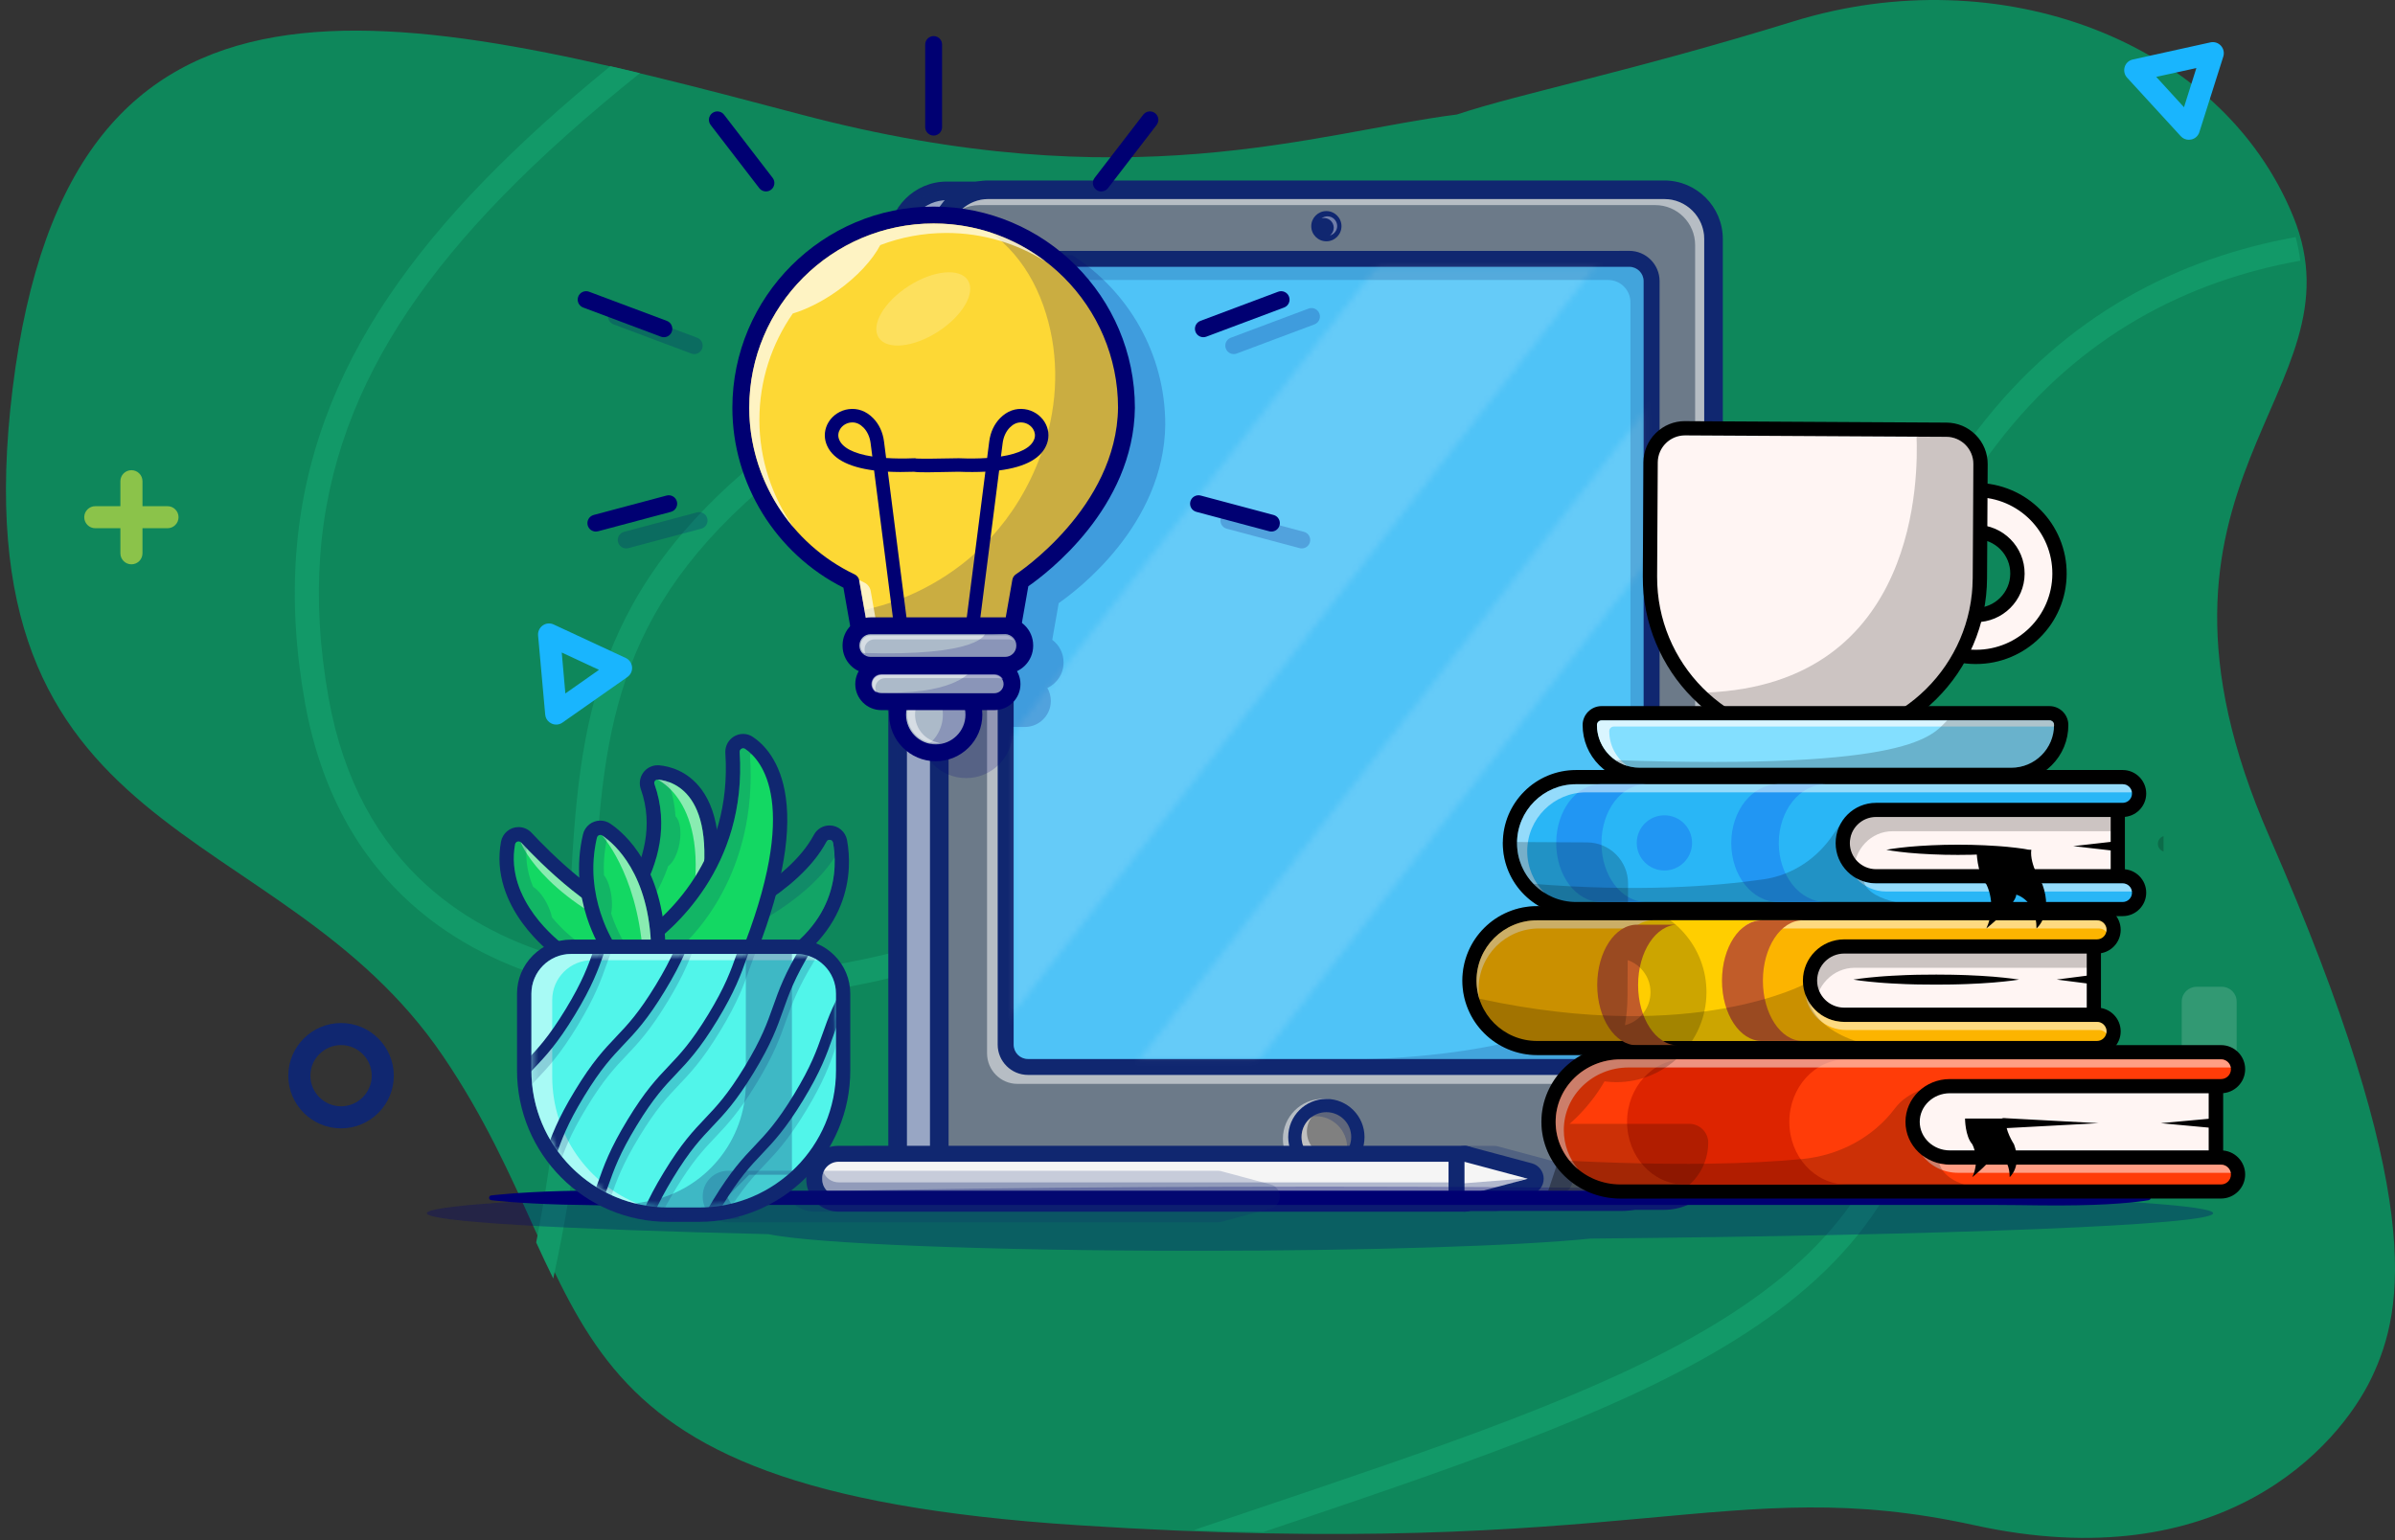 <svg width="398" height="256" viewBox="0 0 398 256" fill="none" xmlns="http://www.w3.org/2000/svg">
<rect x="0" y="0" width="398" height="256" fill="#333333" stroke="none"/>
<g clip-path="url(#clip0_824_31742)">
<path d="M133.105 19.034C187.505 33.434 218.605 22.034 242.105 19.034C252.605 15.534 270.905 11.934 298.105 3.534C332.105 -6.966 369.105 6.534 381.105 36.034C393.105 65.534 351.105 79.534 377.105 139.034C403.105 198.534 399.605 217.534 394.105 229.034C388.605 240.534 369.105 262.534 328.105 253.534C287.105 244.534 271.605 259.534 179.105 253.534C86.605 247.534 101.105 216.034 73.605 175.534C46.105 135.034 -7.395 141.534 2.105 64.534C11.605 -12.466 65.105 1.034 133.105 19.034Z" fill="#0E875B"/>
<path fill-rule="evenodd" clip-rule="evenodd" d="M83.253 32.884C89.967 25.959 97.694 19.107 106.345 12.161C104.693 11.763 103.053 11.375 101.427 11C93.622 17.38 86.58 23.706 80.381 30.1C68.194 42.67 59.175 55.584 54.004 69.776C48.826 83.991 47.55 99.373 50.681 116.802C53.297 131.356 59.536 142.274 68.193 150.102C75.469 156.68 84.37 161.002 94.081 163.512C93.417 176.195 92.294 190.325 89.104 206.534C90.042 208.584 90.977 210.585 91.941 212.534C95.96 194.153 97.295 178.364 98.04 164.428C98.562 164.535 99.086 164.637 99.612 164.734C123.27 169.112 150.935 163.855 172.64 154.326C206.796 139.332 214.961 106.09 205.689 82.62C201.051 70.879 191.998 61.475 179.573 58.181C167.139 54.884 151.749 57.816 134.633 69.877C118.091 81.533 108.544 92.746 102.964 104.742C97.401 116.703 95.872 129.259 95.05 143.37C94.845 146.887 94.684 150.51 94.517 154.26L94.516 154.295L94.515 154.296C94.44 155.981 94.364 157.691 94.282 159.428C85.394 157.022 77.389 153.024 70.876 147.135C62.932 139.952 57.091 129.855 54.618 116.095C51.599 99.293 52.849 84.633 57.763 71.146C62.684 57.637 71.324 45.188 83.253 32.884ZM98.243 160.384C98.938 160.532 99.637 160.671 100.34 160.801C123.009 164.996 149.85 159.963 171.032 150.664C203.11 136.581 210.494 105.671 201.969 84.09C197.708 73.305 189.527 64.958 178.548 62.047C167.578 59.139 153.395 61.549 136.937 73.147C120.806 84.514 111.803 95.225 106.591 106.429C101.363 117.669 99.859 129.588 99.043 143.602C98.841 147.085 98.681 150.687 98.515 154.425C98.428 156.374 98.34 158.359 98.243 160.384ZM198.396 254.346C202.405 254.495 206.244 254.602 209.928 254.671C241.447 244.05 267.453 235.261 286.372 223.945C296.719 217.756 305.056 210.752 311.062 202.181C317.08 193.591 320.687 183.527 321.713 171.334C322.574 161.11 320.353 152.635 315.929 145.791C312.307 140.187 307.264 135.764 301.401 132.373C306.609 116.406 313.956 97.242 331.809 73.88C345.768 55.616 363.742 46.645 382.26 43.334C382.101 42.051 381.846 40.746 381.482 39.412C362.186 42.878 343.293 52.266 328.631 71.451C310.641 94.992 303.061 114.472 297.812 130.471C297.733 130.433 297.655 130.395 297.576 130.357L297.47 130.306C282.443 123.144 263.064 121.718 246.918 124.189C221.296 128.111 209.782 148.988 211.793 166.486C212.799 175.241 217.214 183.268 225.058 187.77C232.91 192.276 243.822 193.035 257.41 188.043C270.501 183.234 278.912 177.451 284.822 170.395C290.706 163.369 293.975 155.232 297.027 146.024C297.788 143.727 298.538 141.353 299.315 138.899L299.322 138.874C299.593 138.018 299.867 137.152 300.146 136.276C305.234 139.344 309.502 143.216 312.57 147.963C316.472 153.999 318.521 161.578 317.727 170.998C316.754 182.555 313.361 191.929 307.786 199.885C302.198 207.861 294.347 214.513 284.319 220.512C265.691 231.654 239.93 240.337 207.995 251.101L207.982 251.105L207.925 251.124C205.35 251.992 202.735 252.874 200.08 253.771C199.515 253.962 198.954 254.154 198.396 254.346ZM296.57 134.317C296.298 134.182 296.024 134.048 295.749 133.917C281.63 127.187 263.105 125.758 247.523 128.143C224.144 131.721 213.988 150.549 215.767 166.03C216.656 173.764 220.501 180.543 227.049 184.3C233.587 188.052 243.198 189.003 256.031 184.289C268.65 179.653 276.406 174.213 281.755 167.827C287.129 161.41 290.209 153.883 293.23 144.765C293.98 142.501 294.723 140.149 295.496 137.706L295.496 137.705L295.499 137.693L295.504 137.679C295.852 136.577 296.207 135.456 296.57 134.317Z" fill="#129968"/>
<g opacity="0.2">
<path d="M250.592 193.379L245.339 191.971L240.084 190.564C240.074 190.564 240.054 190.554 240.044 190.554C239.964 190.533 239.883 190.513 239.803 190.504C239.773 190.504 239.753 190.494 239.722 190.494C239.622 190.484 239.512 190.474 239.412 190.474H135.365C132.411 190.474 130 192.876 130 195.841V196.042C130 198.996 132.401 201.409 135.365 201.409H239.381C239.482 201.409 239.592 201.399 239.693 201.388C239.722 201.388 239.743 201.378 239.773 201.378C239.853 201.368 239.934 201.349 240.014 201.329C240.024 201.329 240.044 201.329 240.054 201.319L245.308 199.912L250.563 198.504C251.728 198.192 252.531 197.137 252.531 195.941C252.531 194.745 251.757 193.68 250.592 193.379Z" fill="#102770"/>
</g>
<path d="M269.65 199.741H157.345C152.825 199.741 149.168 196.072 149.168 191.559V39.911C149.168 35.388 152.835 31.73 157.345 31.73H269.65C274.171 31.73 277.828 35.398 277.828 39.911V191.559C277.828 196.083 274.171 199.741 269.65 199.741Z" fill="#D1DCE8"/>
<path d="M269.65 201.289H157.345C151.98 201.289 147.62 196.926 147.62 191.559V39.91C147.62 34.544 151.98 30.181 157.345 30.181H269.65C275.014 30.181 279.374 34.544 279.374 39.91V191.559C279.374 196.926 275.014 201.289 269.65 201.289ZM157.345 33.277C153.689 33.277 150.715 36.252 150.715 39.91V191.559C150.715 195.218 153.689 198.193 157.345 198.193H269.65C273.306 198.193 276.28 195.218 276.28 191.559V39.91C276.28 36.252 273.306 33.277 269.65 33.277H157.345Z" fill="#102770"/>
<g opacity="0.3">
<path d="M269.648 199.741H157.343C152.823 199.741 149.167 196.072 149.167 191.56V39.911C149.167 35.388 152.833 31.73 157.343 31.73H269.648C274.169 31.73 277.826 35.398 277.826 39.911V191.56C277.826 196.082 274.169 199.741 269.648 199.741Z" fill="#102770"/>
</g>
<path d="M276.572 199.56H164.267C159.747 199.56 156.09 195.892 156.09 191.379V39.73C156.09 35.207 159.757 31.549 164.267 31.549H276.572C281.093 31.549 284.749 35.217 284.749 39.73V191.379C284.749 195.892 281.093 199.56 276.572 199.56Z" fill="#6C7A89"/>
<path d="M276.572 201.107H164.268C158.903 201.107 154.543 196.745 154.543 191.378V39.729C154.543 34.362 158.903 30 164.268 30H276.572C281.937 30 286.297 34.362 286.297 39.729V191.378C286.297 196.735 281.937 201.107 276.572 201.107ZM164.268 33.086C160.611 33.086 157.637 36.061 157.637 39.719V191.367C157.637 195.026 160.611 198.002 164.268 198.002H276.572C280.229 198.002 283.203 195.026 283.203 191.367V39.729C283.203 36.071 280.229 33.096 276.572 33.096H164.268V33.086Z" fill="#102770"/>
<g opacity="0.5">
<path d="M276.571 33.089H164.267C162.579 33.089 161.052 33.722 159.876 34.757C160.75 34.335 161.725 34.093 162.76 34.093H275.064C278.721 34.093 281.695 37.069 281.695 40.727V192.376C281.695 194.356 280.821 196.125 279.455 197.341C281.674 196.266 283.202 193.994 283.202 191.371V39.732C283.202 36.074 280.228 33.089 276.571 33.089Z" fill="white"/>
</g>
<g opacity="0.5">
<path d="M268.988 41.699H169.06C166.287 41.699 164.027 43.98 164.027 46.785V175.085C164.027 177.889 166.287 180.17 169.06 180.17H268.988C271.76 180.17 274.02 177.889 274.02 175.085V46.785C274.02 43.98 271.77 41.699 268.988 41.699Z" fill="white"/>
</g>
<path d="M270.753 177.356H170.826C168.776 177.356 167.118 175.698 167.118 173.647V46.733C167.118 44.683 168.776 43.025 170.826 43.025H270.753C272.803 43.025 274.46 44.683 274.46 46.733V173.657C274.46 175.698 272.803 177.356 270.753 177.356Z" fill="#4FC3F7"/>
<path d="M270.757 178.684H170.828C168.055 178.684 165.795 176.422 165.795 173.648V46.734C165.795 43.96 168.055 41.7 170.828 41.7H270.757C273.529 41.7 275.79 43.96 275.79 46.734V173.658C275.79 176.432 273.539 178.684 270.757 178.684ZM170.828 44.352C169.512 44.352 168.448 45.418 168.448 46.734V173.658C168.448 174.975 169.512 176.04 170.828 176.04H270.757C272.072 176.04 273.137 174.975 273.137 173.658V46.734C273.137 45.418 272.072 44.352 270.757 44.352H170.828Z" fill="#102770"/>
<mask id="mask0_824_31742" style="mask-type:luminance" maskUnits="userSpaceOnUse" x="168" y="44" width="106" height="133">
<path d="M270.758 44.353H170.83C169.514 44.353 168.449 45.418 168.449 46.735V173.659C168.449 174.975 169.514 176.041 170.83 176.041H270.758C272.074 176.041 273.139 174.975 273.139 173.659V46.735C273.139 45.418 272.074 44.353 270.758 44.353Z" fill="white"/>
</mask>
<g mask="url(#mask0_824_31742)">
<g opacity="0.5">
<mask id="mask1_824_31742" style="mask-type:luminance" maskUnits="userSpaceOnUse" x="140" y="22" width="129" height="154">
<g opacity="0.5">
<g opacity="0.5">
<path d="M268.293 40.206L245.749 22.614L140.019 158.237L162.563 175.829L268.293 40.206Z" fill="white"/>
</g>
</g>
</mask>
<g mask="url(#mask1_824_31742)">
<path d="M265.313 22.624L268.297 39.087V155.849L158.333 175.84H143.022L140.029 159.377V41.841L245.753 22.624H265.313Z" fill="white"/>
</g>
<mask id="mask2_824_31742" style="mask-type:luminance" maskUnits="userSpaceOnUse" x="140" y="22" width="129" height="154">
<g opacity="0.5">
<g opacity="0.5">
<path d="M268.293 40.206L245.749 22.614L140.019 158.237L162.563 175.829L268.293 40.206Z" fill="white"/>
</g>
</g>
</mask>
<g mask="url(#mask2_824_31742)">
<path d="M158.331 175.841L268.295 155.849V175.841H158.331Z" fill="white"/>
</g>
</g>
</g>
<mask id="mask3_824_31742" style="mask-type:luminance" maskUnits="userSpaceOnUse" x="168" y="44" width="106" height="133">
<path d="M270.758 44.353H170.83C169.514 44.353 168.449 45.418 168.449 46.735V173.659C168.449 174.975 169.514 176.041 170.83 176.041H270.758C272.074 176.041 273.139 174.975 273.139 173.659V46.735C273.139 45.418 272.074 44.353 270.758 44.353Z" fill="white"/>
</mask>
<g mask="url(#mask3_824_31742)">
<g opacity="0.5">
<mask id="mask4_824_31742" style="mask-type:luminance" maskUnits="userSpaceOnUse" x="175" y="58" width="119" height="146">
<g opacity="0.5">
<g opacity="0.5">
<path d="M293.631 67.832L281.274 58.189L175.544 193.812L187.902 203.455L293.631 67.832Z" fill="white"/>
</g>
</g>
</mask>
<g mask="url(#mask4_824_31742)">
<path d="M281.281 58.19L175.556 77.407V58.19H281.281Z" fill="white"/>
</g>
<mask id="mask5_824_31742" style="mask-type:luminance" maskUnits="userSpaceOnUse" x="175" y="58" width="119" height="146">
<g opacity="0.5">
<g opacity="0.5">
<path d="M293.631 67.832L281.274 58.189L175.544 193.812L187.902 203.455L293.631 67.832Z" fill="white"/>
</g>
</g>
</mask>
<g mask="url(#mask5_824_31742)">
<path d="M292.09 58.19L293.637 66.703V183.525L183.964 203.456H177.103L175.556 194.942V77.407L281.281 58.19H292.09Z" fill="white"/>
</g>
</g>
</g>
<path d="M220.415 40.112C221.802 40.112 222.927 38.987 222.927 37.599C222.927 36.212 221.802 35.087 220.415 35.087C219.028 35.087 217.903 36.212 217.903 37.599C217.903 38.987 219.028 40.112 220.415 40.112Z" fill="#102770"/>
<g opacity="0.4">
<path d="M220.595 35.959C220.224 35.959 219.882 36.09 219.601 36.301C219.731 36.261 219.882 36.24 220.022 36.24C220.917 36.24 221.64 36.965 221.64 37.859C221.64 38.382 221.398 38.834 221.017 39.135C221.7 38.944 222.213 38.321 222.213 37.578C222.213 36.682 221.489 35.959 220.595 35.959Z" fill="white"/>
</g>
<g opacity="0.5">
<path d="M219.831 182.664C216.174 182.664 213.191 185.649 213.191 189.307C213.191 192.976 216.174 195.951 219.831 195.951C223.488 195.951 226.471 192.966 226.471 189.307C226.471 185.649 223.498 182.664 219.831 182.664Z" fill="white"/>
</g>
<path d="M220.413 194.243C223.304 194.243 225.647 191.899 225.647 189.006C225.647 186.114 223.304 183.77 220.413 183.77C217.523 183.77 215.179 186.114 215.179 189.006C215.179 191.899 217.523 194.243 220.413 194.243Z" fill="#808080"/>
<path d="M220.415 195.358C216.919 195.358 214.076 192.513 214.076 189.016C214.076 185.518 216.919 182.674 220.415 182.674C223.911 182.674 226.754 185.518 226.754 189.016C226.754 192.513 223.921 195.358 220.415 195.358ZM220.415 184.875C218.135 184.875 216.286 186.724 216.286 189.006C216.286 191.287 218.135 193.136 220.415 193.136C222.695 193.136 224.543 191.287 224.543 189.006C224.554 186.734 222.695 184.875 220.415 184.875Z" fill="#102770"/>
<g opacity="0.3">
<path d="M220.415 183.772C218.516 183.772 216.859 184.787 215.934 186.305C216.728 185.822 217.652 185.541 218.636 185.541C221.53 185.541 223.87 187.883 223.87 190.777C223.87 191.773 223.589 192.697 223.107 193.481C224.624 192.567 225.638 190.908 225.638 188.998C225.659 186.124 223.308 183.772 220.415 183.772Z" fill="#102770"/>
</g>
<g opacity="0.5">
<path d="M221.306 192.26C219.026 192.26 217.178 190.411 217.178 188.129C217.178 187.215 217.479 186.37 217.981 185.688C216.956 186.441 216.293 187.647 216.293 189.014C216.293 191.295 218.142 193.145 220.422 193.145C221.789 193.145 222.994 192.482 223.748 191.456C223.054 191.959 222.21 192.26 221.306 192.26Z" fill="white"/>
</g>
<g opacity="0.2">
<path d="M270.754 43.026H170.826C168.837 43.026 167.22 44.593 167.129 46.553C167.189 46.553 167.25 46.544 167.31 46.544H267.238C269.288 46.544 270.945 48.201 270.945 50.252V148.269C270.945 160.039 262.898 170.29 251.455 173.064C243.68 174.954 233.051 176.311 218.615 176.181L219.76 177.035H270.945V177.175C270.945 177.236 270.935 177.296 270.935 177.356C272.894 177.266 274.461 175.648 274.461 173.657V46.734C274.461 44.684 272.803 43.026 270.754 43.026Z" fill="#102770"/>
</g>
<g opacity="0.3">
<path d="M259.433 193.379L254.179 191.971L248.926 190.564C248.916 190.564 248.895 190.554 248.885 190.554C248.804 190.533 248.724 190.513 248.644 190.504C248.614 190.504 248.594 190.494 248.564 190.494C248.463 190.484 248.353 190.474 248.252 190.474H144.215C141.262 190.474 138.851 192.876 138.851 195.841V196.042C138.851 198.996 141.252 201.409 144.215 201.409H248.232C248.333 201.409 248.443 201.399 248.543 201.388C248.574 201.388 248.594 201.378 248.624 201.378C248.704 201.368 248.785 201.349 248.865 201.329C248.875 201.329 248.895 201.329 248.905 201.319L254.16 199.912L259.413 198.504C260.579 198.192 261.383 197.137 261.383 195.941C261.383 194.745 260.599 193.68 259.433 193.379Z" fill="#102770"/>
</g>
<path d="M139.353 200.073C137.132 200.073 135.314 198.264 135.314 196.033V195.832C135.314 193.611 137.122 191.792 139.353 191.792H243.37C244.103 191.792 244.696 192.384 244.696 193.118V198.736C244.696 199.47 244.103 200.063 243.37 200.063H139.353V200.073Z" fill="#F5F5F5"/>
<path d="M243.37 193.128V198.747H139.353C137.856 198.747 136.64 197.53 136.64 196.033V195.832C136.64 194.334 137.856 193.118 139.353 193.118H243.37M243.37 190.475H139.353C136.4 190.475 133.989 192.877 133.989 195.842V196.043C133.989 198.998 136.389 201.41 139.353 201.41H243.37C244.836 201.41 246.022 200.225 246.022 198.757V193.138C246.022 191.661 244.836 190.475 243.37 190.475Z" fill="#102770"/>
<g opacity="0.3">
<path d="M136.831 194.835C136.711 195.147 136.641 195.489 136.641 195.841V196.041C136.641 197.539 137.856 198.755 139.353 198.755H243.37V196.544H139.353C138.208 196.534 137.233 195.83 136.831 194.835Z" fill="#102770"/>
</g>
<path d="M243.368 200.073C243.077 200.073 242.796 199.982 242.565 199.801C242.233 199.55 242.043 199.158 242.043 198.746V193.127C242.043 192.715 242.233 192.323 242.565 192.072C242.796 191.891 243.087 191.801 243.368 191.801C243.479 191.801 243.6 191.811 243.71 191.84L254.229 194.655C254.812 194.806 255.213 195.339 255.213 195.942C255.213 196.545 254.812 197.067 254.229 197.228L243.71 200.042C243.6 200.062 243.479 200.073 243.368 200.073Z" fill="#F5F5F5"/>
<path d="M243.368 193.128L248.623 194.535L253.877 195.942L248.623 197.35L243.368 198.757V195.942V193.128ZM243.368 190.475C242.786 190.475 242.223 190.665 241.751 191.027C241.098 191.53 240.717 192.304 240.717 193.128V195.942V198.757C240.717 199.581 241.098 200.355 241.751 200.858C242.223 201.219 242.786 201.41 243.368 201.41C243.6 201.41 243.831 201.38 244.052 201.32L249.306 199.913L254.56 198.505C255.725 198.194 256.529 197.139 256.529 195.942C256.529 194.736 255.725 193.692 254.56 193.379L249.306 191.972L244.052 190.565C243.831 190.505 243.6 190.475 243.368 190.475Z" fill="#102770"/>
<g opacity="0.3">
<path d="M253.667 195.871L242.616 196.755V199.851L253.667 195.871Z" fill="#102770"/>
</g>
<path d="M328.259 109.201C320.591 109.156 314.394 102.903 314.439 95.252C314.462 91.563 315.917 88.092 318.538 85.491C321.16 82.891 324.638 81.454 328.335 81.454H328.419C336.086 81.499 342.284 87.752 342.239 95.403C342.216 99.093 340.761 102.563 338.14 105.164C335.518 107.765 332.04 109.201 328.343 109.201H328.259ZM328.343 88.425C324.547 88.425 321.448 91.502 321.425 95.29C321.402 99.1 324.494 102.208 328.305 102.23H328.343C332.139 102.23 335.238 99.153 335.26 95.365C335.268 93.521 334.563 91.782 333.26 90.474C331.957 89.166 330.229 88.432 328.381 88.425H328.343Z" fill="#FFF5F3"/>
<path d="M328.343 82.649C328.366 82.649 328.389 82.649 328.419 82.649C335.436 82.686 341.096 88.395 341.058 95.403C341.02 102.381 335.337 108.014 328.351 108.014C328.329 108.014 328.305 108.014 328.275 108.014C321.259 107.976 315.599 102.268 315.637 95.259C315.667 88.281 321.35 82.649 328.343 82.649ZM328.343 103.425C332.798 103.425 336.428 99.834 336.451 95.381C336.474 90.912 332.867 87.268 328.389 87.245C328.374 87.245 328.359 87.245 328.343 87.245C323.888 87.245 320.259 90.837 320.236 95.29C320.213 99.758 323.82 103.402 328.298 103.425C328.313 103.425 328.329 103.425 328.343 103.425ZM328.343 80.274C326.313 80.274 324.35 80.668 322.494 81.446C320.699 82.202 319.092 83.276 317.705 84.652C316.319 86.028 315.228 87.623 314.463 89.408C313.667 91.252 313.265 93.218 313.25 95.245C313.235 97.278 313.629 99.251 314.402 101.111C315.152 102.911 316.228 104.529 317.607 105.912C318.986 107.304 320.592 108.4 322.388 109.163C324.244 109.957 326.222 110.373 328.26 110.38C328.291 110.38 328.321 110.38 328.343 110.38C330.374 110.38 332.337 109.988 334.193 109.208C335.989 108.452 337.595 107.379 338.981 106.003C340.368 104.627 341.459 103.032 342.224 101.247C343.02 99.403 343.422 97.437 343.436 95.411C343.452 93.377 343.058 91.404 342.285 89.544C341.535 87.745 340.459 86.126 339.08 84.743C337.701 83.352 336.095 82.255 334.299 81.492C332.442 80.698 330.465 80.282 328.427 80.274C328.396 80.274 328.366 80.274 328.343 80.274ZM328.343 101.051H328.313C325.154 101.036 322.6 98.457 322.615 95.305C322.63 92.175 325.199 89.62 328.343 89.62H328.374C329.904 89.627 331.337 90.232 332.412 91.313C333.488 92.402 334.079 93.838 334.064 95.365C334.049 98.496 331.48 101.051 328.343 101.051Z" fill="black"/>
<path d="M301.454 123.317C297.756 123.294 294.165 122.553 290.793 121.109C287.535 119.71 284.618 117.722 282.11 115.196C279.61 112.671 277.647 109.738 276.283 106.471C274.874 103.092 274.169 99.501 274.192 95.811L274.298 76.85C274.313 73.727 276.874 71.187 280.004 71.187L323.449 71.429C324.972 71.436 326.404 72.041 327.473 73.122C328.541 74.204 329.132 75.64 329.125 77.159L329.018 96.121C328.98 103.402 326.109 110.237 320.934 115.363C318.418 117.858 315.494 119.816 312.235 121.184C308.864 122.598 305.295 123.317 301.605 123.317C301.559 123.317 301.507 123.317 301.454 123.317Z" fill="#FFF5F3"/>
<path d="M280.01 72.374C280.018 72.374 280.025 72.374 280.032 72.374L323.441 72.616C325.934 72.631 327.941 74.657 327.927 77.144L327.82 96.106C327.737 110.509 316.016 122.122 301.604 122.122C301.551 122.122 301.506 122.122 301.453 122.122C286.973 122.039 275.297 110.26 275.38 95.811L275.487 76.85C275.509 74.377 277.525 72.374 280.01 72.374ZM280.01 70C278.177 70 276.449 70.711 275.145 72.004C273.842 73.296 273.123 75.013 273.107 76.842L273.001 95.804C272.979 99.652 273.713 103.395 275.191 106.926C276.616 110.335 278.654 113.397 281.268 116.028C283.882 118.667 286.928 120.738 290.322 122.198C293.838 123.71 297.581 124.481 301.445 124.504C301.498 124.504 301.551 124.504 301.612 124.504C305.453 124.504 309.189 123.755 312.705 122.281C316.099 120.852 319.153 118.81 321.774 116.21C324.396 113.609 326.464 110.569 327.911 107.19C329.412 103.689 330.185 99.969 330.207 96.129L330.313 77.167C330.321 75.33 329.616 73.599 328.321 72.291C327.025 70.983 325.297 70.257 323.456 70.25L280.048 70.007L280.01 70Z" fill="black"/>
<g opacity="0.2">
<path d="M327.935 77.145C327.95 74.657 325.942 72.631 323.449 72.616L318.494 72.593C318.713 78.506 319.176 113.768 283.428 115.129C288.012 119.143 294.884 122.092 301.46 122.13C315.94 122.213 327.745 110.562 327.828 96.114L327.935 77.145Z" fill="black"/>
</g>
<path d="M272.493 128.813C267.917 128.813 264.189 125.093 264.189 120.527C264.189 119.446 265.068 118.561 266.159 118.561H340.565C341.648 118.561 342.535 119.438 342.535 120.527C342.535 125.093 338.807 128.813 334.23 128.813H272.493Z" fill="#83DFFF"/>
<path d="M340.565 119.748C340.997 119.748 341.338 120.096 341.338 120.519C341.338 124.443 338.155 127.619 334.223 127.619H272.494C268.561 127.619 265.379 124.443 265.379 120.519C265.379 120.088 265.728 119.748 266.152 119.748H340.565ZM340.565 117.374H266.16C264.417 117.374 263 118.788 263 120.527C263 123.059 263.985 125.441 265.78 127.225C267.576 129.017 269.956 130 272.494 130H334.223C336.761 130 339.148 129.017 340.936 127.225C342.732 125.434 343.717 123.059 343.717 120.527C343.724 118.788 342.308 117.374 340.565 117.374Z" fill="black"/>
<g opacity="0.7">
<path d="M267.425 121.54C267.425 121.109 267.774 120.769 268.198 120.769H341.323C341.323 120.685 341.338 120.61 341.338 120.527C341.338 120.096 340.989 119.755 340.565 119.755H266.16C265.728 119.755 265.387 120.103 265.387 120.527C265.387 123.717 267.501 126.416 270.403 127.308C268.6 126.016 267.425 123.921 267.425 121.54Z" fill="white"/>
</g>
<g opacity="0.2">
<path d="M272.493 127.619H334.223C338.155 127.619 341.338 124.443 341.338 120.519C341.338 120.088 340.989 119.748 340.565 119.748H323.592C321.054 122.243 318.145 128.035 268.447 126.356C269.599 127.15 270.994 127.619 272.493 127.619Z" fill="black"/>
</g>
<path d="M21.842 93.807C20.829 93.807 20.006 92.985 20.006 91.974V79.992C20.006 78.98 20.829 78.159 21.842 78.159C22.855 78.159 23.677 78.98 23.677 79.992V91.974C23.677 92.985 22.855 93.807 21.842 93.807Z" fill="#8BC34A"/>
<path d="M27.833 87.808H15.836C14.822 87.808 14 86.988 14 85.975C14 84.964 14.822 84.142 15.836 84.142H27.833C28.846 84.142 29.669 84.964 29.669 85.975C29.669 86.988 28.846 87.808 27.833 87.808Z" fill="#8BC34A"/>
<path d="M56.676 187.568C51.845 187.568 47.909 183.637 47.909 178.812C47.909 173.987 51.845 170.057 56.676 170.057C61.507 170.057 65.443 173.987 65.443 178.812C65.443 183.637 61.507 187.568 56.676 187.568ZM56.676 173.723C53.871 173.723 51.58 176.011 51.58 178.812C51.58 181.613 53.871 183.901 56.676 183.901C59.481 183.901 61.772 181.613 61.772 178.812C61.772 176.011 59.481 173.723 56.676 173.723Z" fill="#102770"/>
<path d="M363.743 23.235C363.229 23.235 362.744 23.03 362.392 22.634L353.478 12.911C353.038 12.427 352.891 11.752 353.082 11.122C353.273 10.491 353.801 10.022 354.433 9.89L367.326 7.045C367.972 6.898 368.633 7.118 369.074 7.602C369.514 8.086 369.661 8.761 369.47 9.391L365.49 21.959C365.3 22.59 364.771 23.059 364.139 23.191C364.007 23.22 363.875 23.235 363.743 23.235ZM358.324 12.779L362.935 17.824L364.991 11.312L358.324 12.779Z" fill="#19B5FE"/>
<path d="M91.308 120.066C90.899 119.754 90.639 119.296 90.599 118.768L89.419 105.63C89.363 104.978 89.656 104.353 90.191 103.968C90.725 103.583 91.43 103.531 92.012 103.809L103.984 109.376C104.587 109.652 104.978 110.228 105.035 110.88C105.091 111.532 104.798 112.157 104.263 112.542L93.471 120.113C92.936 120.498 92.231 120.55 91.65 120.271C91.527 120.214 91.413 120.146 91.308 120.066ZM93.35 108.467L93.951 115.275L99.538 111.35L93.35 108.467Z" fill="#19B5FE"/>
<g opacity="0.3">
<path d="M367.778 201.672C367.778 199.229 301.325 197.248 219.352 197.248C137.378 197.248 70.925 199.229 70.925 201.672C70.925 203.084 93.132 204.342 127.705 205.152C135.165 206.735 164.091 207.917 198.636 207.917C227.566 207.917 252.552 207.089 264.293 205.889C324.296 205.322 367.778 203.648 367.778 201.672Z" fill="#000072"/>
</g>
<path d="M81.628 198.715C81.628 198.715 82.704 198.58 84.722 198.423C86.74 198.264 89.698 198.083 93.464 197.979C97.23 197.881 101.802 197.825 107.047 197.831C112.293 197.841 118.211 197.921 124.667 197.924C150.49 197.924 184.921 197.924 219.352 197.924C253.784 197.924 288.214 197.924 314.037 197.924C320.493 197.924 326.41 197.924 331.656 197.923C334.279 197.917 336.733 197.876 339.003 197.851C341.272 197.825 343.357 197.832 345.24 197.868C347.123 197.907 348.804 197.956 350.266 198.043C351.729 198.124 352.973 198.225 353.982 198.324C356 198.523 357.075 198.715 357.075 198.715C357.294 198.755 357.44 198.963 357.4 199.181C357.37 199.35 357.236 199.476 357.075 199.505C357.075 199.505 356 199.697 353.982 199.897C352.973 199.996 351.729 200.096 350.266 200.177C348.804 200.264 347.123 200.313 345.24 200.352C343.357 200.389 341.272 200.395 339.003 200.369C336.733 200.344 334.279 200.303 331.656 200.297C326.411 200.297 320.493 200.297 314.037 200.296C288.214 200.296 253.782 200.296 219.352 200.296C184.921 200.297 150.49 200.297 124.667 200.297C118.211 200.299 112.294 200.38 107.047 200.389C101.802 200.397 97.23 200.339 93.464 200.241C89.698 200.138 86.74 199.956 84.722 199.797C82.704 199.64 81.628 199.505 81.628 199.505C81.409 199.478 81.255 199.279 81.282 199.06C81.305 198.876 81.451 198.738 81.628 198.715Z" fill="#000072"/>
<path d="M125.549 162.102C125.305 162.102 125.061 162.054 124.841 161.952L115.665 157.915C115.005 157.624 114.588 156.971 114.603 156.255C114.619 155.531 115.052 154.894 115.72 154.626C119.424 153.139 131.854 147.646 136.305 139.344C136.612 138.762 137.209 138.408 137.862 138.408C138.719 138.408 139.45 139.022 139.607 139.864C139.969 141.807 140.315 145.702 138.648 149.936C136.675 154.941 132.523 158.978 126.319 161.936C126.067 162.046 125.808 162.102 125.549 162.102Z" fill="#13D863"/>
<path d="M137.854 139.605C138.113 139.605 138.365 139.778 138.428 140.085C139.151 144.027 139.529 154.328 125.8 160.859C125.721 160.899 125.635 160.915 125.556 160.915C125.478 160.915 125.399 160.899 125.328 160.867L116.153 156.831C115.681 156.618 115.689 155.934 116.168 155.736C120.28 154.084 132.75 148.513 137.358 139.912C137.461 139.699 137.657 139.605 137.854 139.605ZM137.854 137.213C136.761 137.213 135.762 137.811 135.251 138.779C130.997 146.727 118.889 152.07 115.271 153.518C114.163 153.966 113.432 155.028 113.408 156.232C113.385 157.437 114.084 158.522 115.185 159.01L124.361 163.047C124.738 163.213 125.14 163.299 125.548 163.299C125.981 163.299 126.421 163.197 126.814 163.016C130.258 161.379 133.144 159.38 135.369 157.075C137.311 155.068 138.781 152.817 139.741 150.378C140.511 148.41 140.959 146.333 141.061 144.193C141.133 142.658 141.03 141.131 140.763 139.66C140.503 138.235 139.277 137.213 137.854 137.213Z" fill="#102770"/>
<g opacity="0.3">
<path d="M116.152 155.735C120.264 154.082 132.735 148.51 137.342 139.909C137.602 139.422 138.317 139.54 138.42 140.083C139.143 144.025 139.521 154.326 125.792 160.858C125.643 160.928 125.47 160.928 125.312 160.865L116.137 156.828C115.665 156.615 115.673 155.923 116.152 155.735Z" fill="#102770"/>
</g>
<g opacity="0.2">
<path d="M118.228 157.12C122.144 155.554 133.616 150.423 138.687 142.523C138.648 141.562 138.538 140.736 138.42 140.075C138.317 139.532 137.602 139.414 137.342 139.902C132.743 148.511 120.264 154.082 116.152 155.735C115.673 155.932 115.665 156.616 116.137 156.829L117.874 157.592C117.898 157.396 118.016 157.206 118.228 157.12Z" fill="#102770"/>
</g>
<path d="M114.446 164.368C114.264 164.368 114.076 164.336 113.903 164.281L99.436 159.607C98.696 159.371 98.209 158.686 98.209 157.907C98.209 157.403 98.421 156.931 98.783 156.593C100.174 155.318 112.22 143.743 107.629 130.782C107.432 130.231 107.519 129.618 107.849 129.145C108.179 128.673 108.713 128.397 109.287 128.397C109.343 128.397 109.397 128.397 109.453 128.405C110.884 128.539 113.588 129.177 115.641 131.97C118.565 135.952 119.029 142.751 117.024 152.17L116.215 162.715C116.144 163.644 115.366 164.368 114.446 164.368Z" fill="#13D863"/>
<path d="M109.287 129.593C109.303 129.593 109.326 129.593 109.342 129.593C112.11 129.853 120.059 132.261 115.852 151.958C115.844 151.981 115.844 152.013 115.844 152.037L115.035 162.621C115.011 162.936 114.752 163.164 114.461 163.164C114.406 163.164 114.343 163.156 114.288 163.132L99.82 158.458C99.576 158.379 99.419 158.151 99.419 157.891C99.419 157.726 99.49 157.568 99.608 157.45C101.298 155.9 113.596 143.978 108.768 130.365C108.611 129.995 108.894 129.593 109.287 129.593ZM109.287 127.209C108.328 127.209 107.431 127.682 106.873 128.46C106.315 129.255 106.173 130.27 106.495 131.183C110.836 143.42 99.301 154.492 97.972 155.711C97.359 156.27 97.013 157.072 97.013 157.907C97.013 159.205 97.839 160.346 99.073 160.74L113.541 165.414C113.832 165.509 114.138 165.556 114.445 165.556C115.192 165.556 115.9 165.28 116.45 164.769C117 164.257 117.339 163.565 117.401 162.81L118.203 152.343C119.297 147.197 119.658 142.751 119.297 139.131C118.974 135.913 118.062 133.261 116.599 131.262C114.272 128.098 111.19 127.367 109.562 127.217C109.468 127.209 109.381 127.209 109.287 127.209Z" fill="#102770"/>
<g opacity="0.2">
<path d="M102.225 158.474C101.982 158.395 101.824 158.167 101.824 157.907C101.824 157.742 101.895 157.585 102.013 157.467C103.098 156.467 108.539 151.211 111.039 143.979C111.849 143.389 112.596 141.965 112.918 140.202C113.288 138.195 112.99 136.385 112.258 135.693C112.156 133.969 111.818 132.191 111.181 130.381C111.134 130.247 111.142 130.122 111.173 129.996C110.465 129.744 109.829 129.626 109.349 129.586C108.924 129.547 108.61 129.972 108.759 130.381C109.53 132.553 109.86 134.678 109.876 136.732C109.451 137.44 109.097 138.392 108.901 139.462C108.657 140.784 108.704 142.011 108.971 142.893C106.675 150.683 100.739 156.42 99.599 157.467C99.481 157.577 99.41 157.735 99.41 157.907C99.41 158.167 99.576 158.395 99.811 158.474L114.279 163.148C114.633 163.266 115.002 163.007 115.034 162.629V162.606L102.225 158.474Z" fill="#102770"/>
</g>
<g opacity="0.5">
<path d="M99.703 157.372C99.663 157.411 99.624 157.443 99.593 157.474C99.553 157.506 99.53 157.545 99.499 157.585C99.561 157.514 99.632 157.443 99.703 157.372Z" fill="white"/>
<path d="M109.342 129.595C108.917 129.555 118.926 133.214 114.468 153.352C114.46 153.375 114.46 153.406 114.46 153.43L113.729 162.968L114.279 163.148C114.633 163.266 115.003 163.007 115.034 162.63L115.844 152.045C115.844 152.021 115.852 151.99 115.852 151.967C120.058 132.262 112.109 129.854 109.342 129.595Z" fill="white"/>
</g>
<path d="M122.338 160.685C122.315 160.685 122.292 160.685 122.268 160.685L107.47 160.071C106.707 160.04 106.055 159.528 105.843 158.789C105.631 158.049 105.905 157.262 106.535 156.821C111.504 153.367 122.928 143.365 121.733 125.093C121.702 124.589 121.867 124.117 122.213 123.755C122.551 123.401 123.015 123.188 123.502 123.188C123.848 123.188 124.186 123.291 124.47 123.488C125.979 124.487 128.629 127.028 129.415 132.742C130.335 139.391 128.503 148.417 123.974 159.576C123.707 160.253 123.062 160.685 122.338 160.685Z" fill="#13D863"/>
<path d="M123.497 124.384C123.599 124.384 123.709 124.416 123.811 124.479C126.508 126.273 133.23 133.599 122.875 159.127C122.789 159.347 122.569 159.497 122.341 159.497C122.333 159.497 122.325 159.497 122.317 159.497L107.519 158.883C106.961 158.859 106.756 158.127 107.212 157.804C111.687 154.696 124.173 144.222 122.915 125.022C122.899 124.652 123.182 124.384 123.497 124.384ZM123.497 122C122.679 122 121.892 122.346 121.334 122.944C120.776 123.543 120.485 124.353 120.54 125.179C121.696 142.837 110.657 152.509 105.852 155.853C104.798 156.585 104.334 157.899 104.696 159.135C105.05 160.362 106.143 161.22 107.417 161.275L122.215 161.889C122.254 161.889 122.293 161.889 122.333 161.889C123.543 161.889 124.621 161.165 125.077 160.032C129.684 148.676 131.54 139.446 130.588 132.584C129.74 126.407 126.799 123.613 125.116 122.504C124.645 122.173 124.078 122 123.497 122Z" fill="#102770"/>
<g opacity="0.2">
<path d="M111.018 159.191C115.492 156.082 125.902 144.916 124.644 125.715C124.636 125.542 124.691 125.392 124.793 125.282C124.432 124.944 124.094 124.684 123.803 124.488C123.402 124.22 122.883 124.542 122.914 125.022C124.172 144.231 111.686 154.697 107.212 157.806C106.748 158.129 106.96 158.86 107.519 158.884L110.774 159.624C110.79 159.458 110.861 159.301 111.018 159.191Z" fill="#102770"/>
</g>
<path d="M99.875 161.3C99.6 161.3 99.333 161.236 99.089 161.11L93.224 158.176C93.137 158.128 93.05 158.081 92.972 158.026C92.492 157.68 90 155.783 87.783 152.738C86.469 150.944 85.502 149.078 84.912 147.205C84.165 144.853 84 142.476 84.433 140.139C84.59 139.297 85.321 138.684 86.178 138.684C86.674 138.684 87.129 138.88 87.468 139.25C93.342 145.561 101.589 152.478 107.109 152.974C107.872 153.045 108.485 153.564 108.681 154.312C108.87 155.051 108.587 155.807 107.95 156.232L100.866 161C100.567 161.197 100.229 161.3 99.875 161.3Z" fill="#13D863"/>
<path d="M86.171 139.871C86.32 139.871 86.469 139.926 86.587 140.052C89.394 143.066 99.592 153.485 106.991 154.153C107.542 154.201 107.73 154.925 107.274 155.232L100.19 160.001C100.095 160.063 99.985 160.095 99.867 160.095C99.781 160.095 99.695 160.071 99.616 160.032L93.75 157.097C93.719 157.081 93.695 157.065 93.672 157.049C93.003 156.561 83.882 149.692 85.597 140.343C85.652 140.052 85.911 139.871 86.171 139.871ZM86.171 137.487C84.74 137.487 83.513 138.51 83.254 139.926C82.79 142.452 82.962 145.026 83.772 147.567C84.409 149.566 85.432 151.541 86.815 153.437C89.143 156.625 91.761 158.624 92.264 158.985C92.398 159.08 92.539 159.166 92.689 159.245L98.546 162.172C98.956 162.377 99.412 162.487 99.867 162.487C100.457 162.487 101.031 162.314 101.519 161.984L108.603 157.215C109.649 156.515 110.136 155.224 109.822 154.004C109.508 152.784 108.454 151.888 107.204 151.777C105.356 151.612 102.014 150.495 96.55 146.119C92.783 143.097 89.543 139.73 88.325 138.423C87.775 137.833 86.988 137.487 86.171 137.487Z" fill="#102770"/>
<g opacity="0.5">
<path d="M107 154.154C99.593 153.492 89.395 143.066 86.597 140.052C86.274 139.706 89.867 148.795 105.616 155.539C105.9 155.562 106.088 155.767 106.144 156.003L107.284 155.231C107.74 154.925 107.551 154.209 107 154.154Z" fill="white"/>
</g>
<path d="M106.716 166.721C105.702 166.721 104.735 165.934 103.666 164.25C103.005 163.203 102.494 162.11 102.352 161.795C102.297 161.677 102.258 161.551 102.226 161.417L101.558 158.23C101.063 157.506 99.695 155.326 98.665 152.131C97.233 147.725 97.029 143.294 98.035 138.966C98.225 138.155 98.932 137.589 99.765 137.589C100.119 137.589 100.457 137.691 100.748 137.888C101.849 138.627 103.964 140.343 105.828 143.53C108.069 147.371 109.271 152.147 109.405 157.711C109.547 163.785 108.823 165.36 108.1 166.099C107.707 166.516 107.235 166.721 106.716 166.721Z" fill="#13D863"/>
<path d="M99.765 138.793C99.875 138.793 99.986 138.825 100.08 138.888C102.1 140.257 107.919 145.254 108.21 157.758C108.343 163.722 107.628 165.532 106.716 165.532C105.403 165.532 103.681 161.834 103.438 161.306C103.422 161.267 103.406 161.228 103.398 161.181L102.706 157.876C102.69 157.797 102.659 157.726 102.612 157.655C101.959 156.711 96.911 149.039 99.199 139.242C99.27 138.967 99.514 138.793 99.765 138.793ZM99.765 136.408C98.381 136.408 97.194 137.353 96.879 138.706C96.298 141.193 96.101 143.751 96.298 146.308C96.455 148.386 96.872 150.471 97.532 152.509C98.531 155.594 99.836 157.789 100.442 158.71L101.063 161.668C101.11 161.881 101.173 162.094 101.267 162.291C101.416 162.622 101.959 163.777 102.659 164.887C103.476 166.185 104.79 167.917 106.716 167.917C107.549 167.917 108.343 167.578 108.949 166.957C109.688 166.201 110.121 165.107 110.373 163.407C110.577 161.983 110.655 160.118 110.601 157.71C110.467 151.934 109.209 146.969 106.865 142.948C104.884 139.556 102.604 137.715 101.424 136.92C100.929 136.582 100.355 136.408 99.765 136.408Z" fill="#102770"/>
<g opacity="0.5">
<path d="M108.211 157.757C107.928 145.253 102.11 140.256 100.081 138.886C99.743 138.658 105.774 144.639 106.828 158.45C106.914 162.234 106.654 164.344 106.222 165.382C107.362 166.027 108.368 164.752 108.211 157.757Z" fill="white"/>
</g>
<g opacity="0.2">
<path d="M95.833 156.42C95.801 156.404 95.777 156.389 95.754 156.373C95.463 156.16 93.615 154.768 91.736 152.509C91.594 151.88 91.366 151.195 91.044 150.518C90.368 149.07 89.44 147.953 88.591 147.417C87.796 145.506 87.325 143.357 87.506 141.028C87.144 140.658 86.837 140.327 86.586 140.06C86.263 139.714 85.681 139.887 85.595 140.359C85.068 143.216 85.564 145.844 86.515 148.126C86.279 149.118 86.539 150.691 87.285 152.288C88.386 154.626 90.116 156.121 91.154 155.633C91.319 155.554 91.453 155.428 91.563 155.263C92.64 156.302 93.481 156.931 93.67 157.073C93.694 157.089 93.725 157.105 93.749 157.121L99.614 160.055C99.795 160.15 100.015 160.134 100.188 160.016L101.384 159.206L95.833 156.42Z" fill="#102770"/>
</g>
<g opacity="0.2">
<path d="M105.167 161.306C105.151 161.266 105.135 161.227 105.128 161.18L104.436 157.875C104.42 157.796 104.389 157.725 104.341 157.654C104.019 157.19 102.612 155.065 101.558 151.855C101.723 151.076 101.754 150.045 101.605 148.935C101.4 147.416 100.913 146.134 100.363 145.481C100.268 143.616 100.402 141.593 100.874 139.477C100.567 139.233 100.3 139.036 100.072 138.886C99.734 138.658 99.286 138.847 99.191 139.241C98.625 141.664 98.507 143.962 98.664 146.063C98.413 146.866 98.342 148.054 98.515 149.352C98.782 151.367 99.553 152.964 100.316 153.232C101.275 155.671 102.328 157.261 102.604 157.662C102.651 157.725 102.682 157.804 102.698 157.883L103.39 161.188C103.398 161.235 103.414 161.274 103.43 161.313C103.72 161.943 106.173 167.208 107.447 164.996C106.393 163.942 105.348 161.707 105.167 161.306Z" fill="#102770"/>
</g>
<path d="M111.072 201.919C104.672 201.919 98.657 199.425 94.128 194.9C89.607 190.375 87.114 184.347 87.114 177.941V165.178C87.114 160.881 90.605 157.379 94.906 157.379H132.333C136.626 157.379 140.125 160.873 140.125 165.178V177.941C140.125 184.347 137.633 190.367 133.112 194.9C128.59 199.425 122.567 201.919 116.167 201.919H111.072Z" fill="#51F5EA"/>
<path d="M132.332 158.575C135.973 158.575 138.929 161.534 138.929 165.177V177.941C138.929 190.524 128.739 200.723 116.166 200.723H111.079C98.507 200.723 88.317 190.524 88.317 177.941V165.177C88.317 161.534 91.273 158.575 94.914 158.575H132.332ZM132.332 156.191H94.906C92.507 156.191 90.251 157.127 88.553 158.827C86.854 160.527 85.918 162.785 85.918 165.185V177.941C85.918 181.341 86.587 184.638 87.892 187.738C89.158 190.736 90.974 193.428 93.278 195.741C95.59 198.055 98.279 199.865 101.275 201.132C104.38 202.446 107.667 203.107 111.063 203.107H116.151C119.548 203.107 122.842 202.438 125.94 201.132C128.936 199.865 131.625 198.047 133.937 195.741C136.248 193.428 138.057 190.736 139.322 187.738C140.636 184.63 141.296 181.341 141.296 177.941V165.177C141.296 162.777 140.36 160.519 138.662 158.819C136.987 157.127 134.731 156.191 132.332 156.191Z" fill="#102770"/>
<g opacity="0.5">
<path d="M91.769 178.981V166.217C91.769 162.573 94.726 159.614 98.366 159.614H135.794C135.825 159.614 135.856 159.622 135.88 159.622C134.858 158.961 133.639 158.576 132.326 158.576H94.899C91.259 158.576 88.302 161.534 88.302 165.178V177.942C88.302 188.88 96.008 198.016 106.284 200.22C97.792 196.906 91.769 188.651 91.769 178.981Z" fill="white"/>
</g>
<mask id="mask6_824_31742" style="mask-type:luminance" maskUnits="userSpaceOnUse" x="88" y="158" width="51" height="43">
<path d="M116.473 200.724H110.757C98.357 200.724 88.308 190.667 88.308 178.257V164.863C88.308 161.393 91.124 158.576 94.591 158.576H132.647C136.114 158.576 138.929 161.393 138.929 164.863V178.257C138.929 190.667 128.872 200.724 116.473 200.724Z" fill="white"/>
</mask>
<g mask="url(#mask6_824_31742)">
<g opacity="0.2">
<path d="M92.784 194.083C93.759 191.328 94.671 188.732 97.501 184.073C100.332 179.422 102.156 177.494 104.098 175.456C106.017 173.434 107.998 171.349 110.931 166.524C113.856 161.709 114.854 158.892 115.814 156.176C116.789 153.422 117.701 150.826 120.531 146.167C123.362 141.517 125.186 139.588 127.128 137.55C129.047 135.528 131.028 133.442 133.961 128.619C134.221 128.194 134.095 127.635 133.67 127.368C133.253 127.1 132.703 127.234 132.443 127.658C129.613 132.309 127.789 134.237 125.846 136.275C123.928 138.298 121.947 140.383 119.014 145.207C116.089 150.023 115.09 152.84 114.131 155.555C113.156 158.309 112.244 160.906 109.413 165.565C106.583 170.223 104.759 172.144 102.816 174.181C100.898 176.204 98.917 178.289 95.984 183.113C93.059 187.929 92.06 190.746 91.101 193.461C90.126 196.215 89.214 198.812 86.383 203.471C83.553 208.129 81.729 210.049 79.786 212.095C77.868 214.118 75.886 216.203 72.954 221.026C72.694 221.452 72.82 222.011 73.245 222.278C73.394 222.372 73.551 222.411 73.716 222.411C74.015 222.411 74.306 222.262 74.479 221.979C77.31 217.32 79.134 215.4 81.076 213.354C82.995 211.332 84.976 209.247 87.908 204.422C90.834 199.615 91.824 196.805 92.784 194.083Z" fill="#102770"/>
</g>
</g>
<mask id="mask7_824_31742" style="mask-type:luminance" maskUnits="userSpaceOnUse" x="88" y="158" width="51" height="43">
<path d="M116.473 200.724H110.757C98.357 200.724 88.308 190.667 88.308 178.257V164.863C88.308 161.393 91.124 158.576 94.591 158.576H132.647C136.114 158.576 138.929 161.393 138.929 164.863V178.257C138.929 190.667 128.872 200.724 116.473 200.724Z" fill="white"/>
</mask>
<g mask="url(#mask7_824_31742)">
<g opacity="0.2">
<path d="M96.641 209.301C99.567 204.486 100.565 201.668 101.524 198.953C102.499 196.199 103.411 193.602 106.242 188.944C109.073 184.293 110.897 182.365 112.839 180.327C114.757 178.305 116.739 176.219 119.672 171.395C122.597 166.58 123.595 163.762 124.555 161.047C125.529 158.293 126.441 155.696 129.272 151.038C132.103 146.387 133.927 144.459 135.869 142.421C137.787 140.398 139.769 138.313 142.702 133.489C142.961 133.065 142.836 132.506 142.411 132.239C141.994 131.971 141.444 132.105 141.184 132.529C138.354 137.188 136.529 139.108 134.587 141.146C132.669 143.169 130.688 145.254 127.754 150.078C124.829 154.893 123.831 157.711 122.872 160.426C121.897 163.18 120.985 165.777 118.154 170.435C115.324 175.086 113.499 177.014 111.557 179.052C109.639 181.075 107.657 183.16 104.724 187.984C101.799 192.8 100.801 195.617 99.841 198.332C98.867 201.086 97.955 203.683 95.124 208.341C92.293 212.999 90.469 214.92 88.527 216.966C86.609 218.988 84.627 221.074 81.694 225.897C81.435 226.322 81.56 226.881 81.986 227.148C82.135 227.243 82.292 227.282 82.457 227.282C82.756 227.282 83.047 227.133 83.22 226.85C86.05 222.191 87.875 220.271 89.817 218.225C91.727 216.211 93.709 214.125 96.641 209.301Z" fill="#102770"/>
</g>
</g>
<mask id="mask8_824_31742" style="mask-type:luminance" maskUnits="userSpaceOnUse" x="88" y="158" width="51" height="43">
<path d="M116.473 200.724H110.757C98.357 200.724 88.308 190.667 88.308 178.257V164.863C88.308 161.393 91.124 158.576 94.591 158.576H132.647C136.114 158.576 138.929 161.393 138.929 164.863V178.257C138.929 190.667 128.872 200.724 116.473 200.724Z" fill="white"/>
</mask>
<g mask="url(#mask8_824_31742)">
<g opacity="0.2">
<path d="M102.681 218.005C105.606 213.188 106.605 210.372 107.564 207.656C108.539 204.902 109.451 202.305 112.282 197.647C115.113 192.996 116.937 191.068 118.878 189.03C120.797 187.008 122.779 184.922 125.711 180.099C128.636 175.282 129.635 172.466 130.594 169.751C131.569 166.997 132.482 164.399 135.312 159.741C138.143 155.082 139.967 153.162 141.909 151.124C143.828 149.102 145.809 147.017 148.741 142.193C149.001 141.768 148.875 141.209 148.451 140.941C148.034 140.674 147.484 140.808 147.224 141.233C144.394 145.884 142.569 147.811 140.627 149.85C138.709 151.872 136.727 153.957 133.794 158.781C130.87 163.597 129.871 166.414 128.912 169.129C127.937 171.883 127.025 174.48 124.194 179.139C121.364 183.789 119.539 185.717 117.597 187.756C115.679 189.777 113.697 191.863 110.764 196.687C107.84 201.503 106.84 204.32 105.882 207.035C104.907 209.789 103.995 212.386 101.164 217.044C98.333 221.703 96.509 223.623 94.567 225.669C92.648 227.691 90.667 229.776 87.734 234.601C87.475 235.025 87.6 235.584 88.025 235.852C88.174 235.946 88.331 235.986 88.497 235.986C88.795 235.986 89.087 235.836 89.259 235.553C92.09 230.894 93.914 228.974 95.856 226.928C97.767 224.913 99.749 222.828 102.681 218.005Z" fill="#102770"/>
</g>
</g>
<mask id="mask9_824_31742" style="mask-type:luminance" maskUnits="userSpaceOnUse" x="88" y="158" width="51" height="43">
<path d="M116.473 200.724H110.757C98.357 200.724 88.308 190.667 88.308 178.257V164.863C88.308 161.393 91.124 158.576 94.591 158.576H132.647C136.114 158.576 138.929 161.393 138.929 164.863V178.257C138.929 190.667 128.872 200.724 116.473 200.724Z" fill="white"/>
</mask>
<g mask="url(#mask9_824_31742)">
<g opacity="0.2">
<path d="M156.653 145.528C156.237 145.261 155.686 145.395 155.427 145.82C152.596 150.471 150.772 152.398 148.83 154.436C146.911 156.459 144.93 158.544 141.997 163.368C139.072 168.184 138.074 171.001 137.114 173.716C136.139 176.47 135.227 179.067 132.397 183.726C129.566 188.376 127.742 190.304 125.8 192.342C123.881 194.364 121.9 196.45 118.967 201.274C116.042 206.09 115.044 208.907 114.084 211.621C113.109 214.376 112.197 216.973 109.367 221.631C106.536 226.29 104.712 228.21 102.77 230.256C100.851 232.278 98.87 234.363 95.937 239.188C95.677 239.612 95.803 240.171 96.228 240.439C96.377 240.533 96.535 240.573 96.699 240.573C96.999 240.573 97.289 240.423 97.463 240.14C100.293 235.481 102.117 233.561 104.059 231.515C105.978 229.492 107.959 227.407 110.892 222.584C113.817 217.767 114.816 214.951 115.775 212.235C116.75 209.482 117.662 206.884 120.493 202.226C123.323 197.567 125.147 195.647 127.09 193.602C129.008 191.579 130.989 189.493 133.922 184.67C136.847 179.854 137.846 177.037 138.805 174.322C139.78 171.568 140.692 168.971 143.523 164.312C146.353 159.661 148.177 157.733 150.12 155.696C152.038 153.673 154.02 151.588 156.952 146.764C157.196 146.355 157.07 145.796 156.653 145.528Z" fill="#102770"/>
</g>
</g>
<mask id="mask10_824_31742" style="mask-type:luminance" maskUnits="userSpaceOnUse" x="88" y="158" width="51" height="43">
<path d="M116.473 200.724H110.757C98.357 200.724 88.308 190.667 88.308 178.257V164.863C88.308 161.393 91.124 158.576 94.591 158.576H132.647C136.114 158.576 138.929 161.393 138.929 164.863V178.257C138.929 190.667 128.872 200.724 116.473 200.724Z" fill="white"/>
</mask>
<g mask="url(#mask10_824_31742)">
<g opacity="0.2">
<path d="M77.821 198.096C78.796 195.342 79.708 192.745 82.539 188.086C85.37 183.427 87.194 181.508 89.135 179.462C91.054 177.439 93.035 175.354 95.968 170.53C98.894 165.714 99.892 162.897 100.851 160.182C101.826 157.428 102.738 154.831 105.569 150.172C108.4 145.521 110.224 143.594 112.166 141.556C114.084 139.533 116.065 137.448 118.998 132.624C119.258 132.199 119.132 131.641 118.708 131.373C118.291 131.105 117.741 131.239 117.481 131.664C114.65 136.315 112.826 138.243 110.884 140.281C108.966 142.303 106.984 144.389 104.051 149.212C101.126 154.028 100.128 156.846 99.168 159.56C98.194 162.314 97.282 164.911 94.451 169.57C91.62 174.221 89.796 176.148 87.854 178.187C85.936 180.209 83.954 182.294 81.021 187.118C78.096 191.934 77.097 194.752 76.138 197.466C75.164 200.22 74.251 202.817 71.42 207.476C68.59 212.135 66.766 214.054 64.824 216.101C62.905 218.123 60.924 220.208 57.991 225.032C57.731 225.457 57.857 226.016 58.282 226.283C58.431 226.378 58.588 226.417 58.754 226.417C59.052 226.417 59.343 226.268 59.516 225.984C62.347 221.326 64.171 219.405 66.113 217.36C68.032 215.337 70.013 213.252 72.946 208.428C75.871 203.628 76.862 200.811 77.821 198.096Z" fill="#102770"/>
</g>
</g>
<mask id="mask11_824_31742" style="mask-type:luminance" maskUnits="userSpaceOnUse" x="88" y="158" width="51" height="43">
<path d="M116.473 200.724H110.757C98.357 200.724 88.308 190.667 88.308 178.257V164.863C88.308 161.393 91.124 158.576 94.591 158.576H132.647C136.114 158.576 138.929 161.393 138.929 164.863V178.257C138.929 190.667 128.872 200.724 116.473 200.724Z" fill="white"/>
</mask>
<g mask="url(#mask11_824_31742)">
<path d="M73.273 220.594C73.116 220.594 72.951 220.546 72.802 220.46C72.385 220.192 72.251 219.634 72.51 219.209C75.444 214.385 77.425 212.299 79.343 210.277C81.277 208.239 83.11 206.311 85.94 201.653C88.771 196.994 89.683 194.397 90.658 191.643C91.617 188.928 92.608 186.111 95.541 181.295C98.466 176.471 100.455 174.386 102.373 172.363C104.307 170.325 106.14 168.398 108.97 163.747C111.801 159.088 112.713 156.491 113.688 153.737C114.647 151.022 115.638 148.205 118.571 143.389C121.504 138.565 123.485 136.48 125.404 134.457C127.338 132.419 129.17 130.491 132 125.841C132.26 125.415 132.81 125.282 133.227 125.549C133.644 125.817 133.778 126.376 133.518 126.801C130.585 131.625 128.604 133.71 126.685 135.732C124.751 137.771 122.919 139.698 120.088 144.349C117.258 149.008 116.345 151.604 115.371 154.359C114.411 157.073 113.421 159.891 110.488 164.707C107.563 169.531 105.573 171.616 103.655 173.638C101.721 175.676 99.889 177.604 97.058 182.255C94.228 186.914 93.315 189.51 92.341 192.265C91.381 194.979 90.391 197.796 87.458 202.613C84.533 207.436 82.543 209.522 80.625 211.544C78.691 213.582 76.859 215.51 74.028 220.168C73.863 220.444 73.572 220.594 73.273 220.594Z" fill="#102770"/>
<path d="M82.002 225.464C81.845 225.464 81.68 225.417 81.53 225.331C81.113 225.063 80.98 224.505 81.239 224.079C84.164 219.256 86.154 217.17 88.072 215.148C90.006 213.11 91.838 211.182 94.669 206.523C97.5 201.865 98.42 199.268 99.386 196.513C100.346 193.799 101.337 190.982 104.269 186.166C107.194 181.342 109.184 179.257 111.102 177.234C113.036 175.196 114.869 173.268 117.699 168.618C120.53 163.959 121.442 161.362 122.417 158.608C123.376 155.893 124.367 153.076 127.299 148.26C130.232 143.436 132.214 141.351 134.132 139.328C136.066 137.29 137.899 135.362 140.729 130.712C140.989 130.286 141.539 130.153 141.956 130.42C142.373 130.688 142.506 131.247 142.247 131.671C139.314 136.496 137.332 138.581 135.414 140.603C133.48 142.641 131.648 144.569 128.817 149.22C125.986 153.879 125.074 156.475 124.099 159.23C123.14 161.944 122.15 164.761 119.216 169.577C116.284 174.401 114.302 176.487 112.384 178.509C110.45 180.547 108.618 182.475 105.787 187.126C102.956 191.784 102.044 194.381 101.069 197.136C100.11 199.85 99.119 202.667 96.186 207.483C93.254 212.307 91.272 214.392 89.353 216.415C87.42 218.453 85.588 220.381 82.757 225.039C82.6 225.315 82.301 225.464 82.002 225.464Z" fill="#102770"/>
<path d="M88.049 234.167C87.891 234.167 87.726 234.12 87.577 234.034C87.16 233.766 87.027 233.207 87.286 232.782C90.211 227.958 92.2 225.873 94.119 223.851C96.053 221.812 97.885 219.885 100.716 215.226C103.546 210.567 104.466 207.97 105.433 205.216C106.393 202.502 107.383 199.684 110.316 194.868C113.241 190.045 115.23 187.959 117.149 185.937C119.083 183.899 120.915 181.971 123.746 177.32C126.576 172.662 127.488 170.064 128.464 167.31C129.423 164.595 130.413 161.779 133.347 156.962C136.271 152.139 138.26 150.053 140.179 148.031C142.113 145.993 143.945 144.065 146.776 139.414C147.035 138.989 147.586 138.855 148.003 139.123C148.419 139.391 148.553 139.949 148.293 140.374C145.369 145.198 143.379 147.284 141.461 149.305C139.526 151.344 137.694 153.272 134.864 157.922C132.033 162.581 131.121 165.178 130.146 167.932C129.187 170.647 128.196 173.464 125.263 178.28C122.331 183.104 120.349 185.189 118.431 187.212C116.496 189.25 114.664 191.177 111.834 195.828C109.003 200.487 108.091 203.084 107.116 205.838C106.157 208.553 105.166 211.37 102.233 216.186C99.3 221.01 97.319 223.095 95.4 225.118C93.466 227.156 91.634 229.083 88.804 233.742C88.638 234.018 88.347 234.167 88.049 234.167Z" fill="#102770"/>
<path d="M96.257 238.756C96.1 238.756 95.934 238.708 95.785 238.622C95.368 238.354 95.235 237.795 95.494 237.371C98.427 232.547 100.408 230.461 102.327 228.439C104.261 226.401 106.093 224.473 108.924 219.814C111.754 215.156 112.674 212.559 113.641 209.805C114.601 207.09 115.591 204.272 118.524 199.457C121.457 194.633 123.438 192.547 125.357 190.525C127.291 188.487 129.123 186.559 131.954 181.908C134.784 177.25 135.696 174.653 136.672 171.899C137.631 169.184 138.621 166.367 141.555 161.551C144.487 156.727 146.468 154.641 148.387 152.62C150.321 150.581 152.153 148.653 154.984 144.002C155.243 143.578 155.794 143.444 156.211 143.711C156.627 143.979 156.761 144.538 156.501 144.963C153.569 149.786 151.587 151.872 149.669 153.894C147.734 155.932 145.902 157.86 143.072 162.511C140.241 167.169 139.329 169.766 138.354 172.52C137.395 175.236 136.404 178.052 133.471 182.869C130.539 187.692 128.557 189.777 126.639 191.8C124.704 193.838 122.872 195.766 120.042 200.425C117.211 205.083 116.291 207.68 115.324 210.434C114.365 213.149 113.374 215.966 110.441 220.782C107.516 225.606 105.527 227.691 103.609 229.714C101.674 231.752 99.842 233.68 97.012 238.338C96.846 238.606 96.555 238.756 96.257 238.756Z" fill="#102770"/>
<path d="M58.303 224.607C58.146 224.607 57.98 224.559 57.831 224.473C57.415 224.205 57.281 223.646 57.54 223.222C60.473 218.398 62.455 216.312 64.373 214.29C66.307 212.252 68.139 210.324 70.97 205.665C73.801 201.007 74.713 198.41 75.688 195.656C76.647 192.941 77.638 190.124 80.57 185.308C83.496 180.484 85.485 178.399 87.403 176.377C89.337 174.338 91.169 172.41 94 167.76C96.831 163.101 97.743 160.504 98.718 157.75C99.677 155.035 100.668 152.218 103.601 147.402C106.526 142.578 108.515 140.493 110.433 138.471C112.367 136.432 114.2 134.505 117.03 129.854C117.29 129.429 117.84 129.295 118.257 129.563C118.674 129.83 118.808 130.389 118.548 130.814C115.615 135.637 113.633 137.723 111.715 139.746C109.781 141.783 107.949 143.711 105.118 148.362C102.287 153.02 101.375 155.618 100.401 158.372C99.441 161.087 98.451 163.903 95.518 168.72C92.593 173.543 90.603 175.629 88.685 177.651C86.751 179.689 84.919 181.617 82.088 186.276C79.257 190.934 78.337 193.531 77.371 196.285C76.411 199.001 75.421 201.817 72.488 206.634C69.555 211.457 67.573 213.542 65.655 215.565C63.721 217.603 61.889 219.531 59.058 224.19C58.893 224.449 58.602 224.607 58.303 224.607Z" fill="#102770"/>
</g>
<g opacity="0.2">
<path d="M211.165 196.891L207.053 195.789L202.941 194.687C202.933 194.687 202.917 194.679 202.909 194.679C202.846 194.664 202.783 194.648 202.721 194.64C202.697 194.64 202.681 194.633 202.657 194.633C202.579 194.625 202.493 194.617 202.414 194.617H120.979C118.667 194.617 116.78 196.497 116.78 198.819V198.976C116.78 201.289 118.659 203.178 120.979 203.178H202.39C202.469 203.178 202.555 203.17 202.634 203.162C202.657 203.162 202.673 203.154 202.697 203.154C202.76 203.146 202.823 203.131 202.885 203.115C202.893 203.115 202.909 203.115 202.917 203.108L207.029 202.006L211.142 200.904C212.054 200.66 212.683 199.834 212.683 198.897C212.683 197.961 212.077 197.127 211.165 196.891Z" fill="#102770"/>
</g>
<g opacity="0.3">
<path d="M123.944 157.136V180.042C123.944 189.604 117.189 197.835 107.809 199.66C106.261 199.959 104.562 200.219 102.714 200.416C102.714 200.416 112.74 202.973 113.132 202.973C113.526 202.973 122.961 202.58 122.961 202.58L120.83 198.952L124.502 195.277H131.603V156.758C131.61 156.75 124.353 157.544 123.944 157.136Z" fill="#102770"/>
</g>
<g opacity="0.15">
<path d="M369.226 181.565H365.022C363.66 181.565 362.562 180.462 362.562 179.111V166.487C362.562 165.129 363.668 164.033 365.022 164.033H369.226C370.588 164.033 371.686 165.136 371.686 166.487V179.103C371.686 180.462 370.588 181.565 369.226 181.565Z" fill="white"/>
</g>
<g opacity="0.2">
<path d="M358.591 140.264C358.591 140.864 358.99 141.375 359.539 141.547V138.988C358.99 139.161 358.591 139.664 358.591 140.264Z" fill="black"/>
</g>
<path d="M306.195 156.153C302.555 156.153 299.606 159.222 299.606 163.012C299.606 166.802 302.555 169.872 306.195 169.872H347.955V156.153H306.195Z" fill="#FFF5F3"/>
<path d="M349.136 171.05H306.196C301.908 171.05 298.426 167.448 298.426 163.012C298.426 158.576 301.908 154.974 306.196 154.974H349.136V171.05ZM306.196 157.331C303.217 157.331 300.795 159.875 300.795 163.012C300.795 166.142 303.217 168.693 306.196 168.693H346.774V157.338H306.196V157.331Z" fill="black"/>
<g opacity="0.2">
<path d="M301.63 167.733C301.63 163.943 304.578 160.873 308.218 160.873H347.955V156.153H306.195C302.555 156.153 299.606 159.222 299.606 163.012C299.606 164.964 300.389 166.72 301.645 167.965C301.645 167.883 301.63 167.808 301.63 167.733Z" fill="black"/>
</g>
<path d="M255.418 174.217C249.228 174.217 244.188 169.189 244.188 163.012C244.188 156.835 249.228 151.807 255.418 151.807H348.467C349.994 151.807 351.235 153.045 351.235 154.569C351.235 156.092 349.994 157.331 348.467 157.331H306.474C303.338 157.331 300.781 159.875 300.781 163.012C300.781 166.142 303.33 168.693 306.474 168.693H348.467C349.994 168.693 351.235 169.932 351.235 171.456C351.235 172.979 349.994 174.217 348.467 174.217H255.418Z" fill="#FCB400"/>
<path d="M348.474 152.985C349.347 152.985 350.061 153.69 350.061 154.569C350.061 155.439 349.354 156.152 348.474 156.152H306.481C302.683 156.152 299.607 159.222 299.607 163.012C299.607 166.802 302.683 169.872 306.481 169.872H348.474C349.347 169.872 350.061 170.577 350.061 171.456C350.061 172.326 349.354 173.039 348.474 173.039H255.418C249.867 173.039 245.369 168.551 245.369 163.012C245.369 157.473 249.867 152.985 255.418 152.985H348.474ZM348.474 150.628H255.418C253.741 150.628 252.116 150.959 250.589 151.604C249.107 152.227 247.783 153.12 246.648 154.253C245.512 155.387 244.617 156.715 243.993 158.186C243.346 159.717 243.015 161.338 243.015 163.005C243.015 164.678 243.346 166.299 243.993 167.823C244.617 169.302 245.512 170.623 246.648 171.755C247.783 172.889 249.115 173.782 250.589 174.405C252.124 175.05 253.748 175.381 255.418 175.381H348.467C350.648 175.381 352.415 173.61 352.415 171.44C352.415 169.271 350.64 167.5 348.467 167.5H306.474C303.992 167.5 301.969 165.481 301.969 163.005C301.969 160.528 303.992 158.509 306.474 158.509H348.467C350.648 158.509 352.415 156.738 352.415 154.569C352.415 152.4 350.655 150.628 348.474 150.628Z" fill="black"/>
<g opacity="0.5">
<path d="M245.715 164.363C245.715 158.824 250.213 154.336 255.764 154.336H348.813C349.302 154.336 349.731 154.561 350.024 154.906C350.046 154.801 350.061 154.689 350.061 154.569C350.061 153.698 349.354 152.985 348.474 152.985H255.418C249.867 152.985 245.369 157.473 245.369 163.012C245.369 164.1 245.543 165.143 245.866 166.127C245.768 165.549 245.715 164.963 245.715 164.363Z" fill="white"/>
</g>
<g opacity="0.5">
<path d="M348.475 169.872H306.482C303.511 169.872 300.983 167.98 300.028 165.346C300.51 168.663 303.361 171.223 306.82 171.223H348.813C349.302 171.223 349.731 171.448 350.024 171.793C350.046 171.688 350.062 171.575 350.062 171.456C350.062 170.577 349.347 169.872 348.475 169.872Z" fill="white"/>
</g>
<path d="M286.159 163.012C286.159 157.473 289.115 152.985 292.763 152.985H274.673C271.025 152.985 268.069 157.473 268.069 163.012C268.069 168.551 271.025 173.039 274.673 173.039H292.763C289.122 173.032 286.159 168.543 286.159 163.012Z" fill="#FFCE00"/>
<path d="M292.957 163.012C292.957 157.473 295.914 152.985 299.562 152.985H292.77C289.122 152.985 286.166 157.473 286.166 163.012C286.166 168.551 289.122 173.039 292.77 173.039H299.562C295.914 173.032 292.957 168.543 292.957 163.012Z" fill="#C15C29"/>
<path d="M272.219 163.736C272.219 158.197 275.175 153.708 278.823 153.708H272.031C268.383 153.708 265.427 158.197 265.427 163.736C265.427 169.275 268.383 173.763 272.031 173.763H278.823C275.175 173.755 272.219 169.267 272.219 163.736Z" fill="#C15C29"/>
<g opacity="0.2">
<path d="M300.382 163.35C300.382 163.35 281.796 173.804 245.979 166.044C245.979 166.044 244.798 167.56 245.136 167.898C245.475 168.235 250.883 173.294 250.883 173.294L255.275 173.97C255.275 173.97 316.102 173.129 315.259 173.97C314.417 174.81 301.653 173.122 300.427 165.624L300.893 161.158L300.382 163.35Z" fill="black"/>
</g>
<path d="M347.023 163.507L341.78 162.832L347.023 162.156C347.399 162.111 347.738 162.374 347.782 162.742C347.828 163.11 347.565 163.455 347.196 163.5C347.136 163.515 347.076 163.515 347.023 163.507Z" fill="black"/>
<path d="M335.537 162.839C335.537 162.839 335.108 162.914 334.356 163.005C333.98 163.049 333.521 163.102 332.995 163.162C332.468 163.215 331.881 163.275 331.235 163.327C330.588 163.38 329.888 163.432 329.151 163.47C328.414 163.515 327.632 163.552 326.819 163.582C326.414 163.598 326.007 163.612 325.594 163.62C325.383 163.628 325.18 163.635 324.969 163.635C324.758 163.642 324.548 163.642 324.337 163.65C323.488 163.672 322.63 163.672 321.765 163.672C320.9 163.665 320.043 163.665 319.193 163.65C318.982 163.65 318.772 163.642 318.561 163.642C318.35 163.635 318.14 163.628 317.937 163.628C317.523 163.612 317.109 163.605 316.711 163.59C315.906 163.56 315.124 163.523 314.379 163.477C314.011 163.455 313.65 163.432 313.303 163.41C312.958 163.38 312.619 163.357 312.295 163.335C311.649 163.282 311.055 163.229 310.536 163.17C310.009 163.117 309.55 163.065 309.174 163.012C308.422 162.914 307.993 162.839 307.993 162.839C307.993 162.839 308.422 162.764 309.174 162.667C309.55 162.622 310.009 162.562 310.536 162.509C311.062 162.457 311.649 162.396 312.295 162.344C312.619 162.321 312.958 162.291 313.303 162.269C313.65 162.246 314.011 162.224 314.379 162.202C315.116 162.156 315.898 162.119 316.711 162.089C317.117 162.074 317.523 162.059 317.937 162.051C318.147 162.044 318.35 162.036 318.561 162.036C318.772 162.036 318.982 162.029 319.193 162.029C320.043 162.006 320.9 162.006 321.765 162.006C322.63 162.014 323.488 162.014 324.337 162.029C324.548 162.036 324.758 162.036 324.969 162.044C325.18 162.051 325.391 162.059 325.594 162.059C326.007 162.074 326.421 162.081 326.819 162.097C327.624 162.127 328.407 162.164 329.151 162.209C329.888 162.254 330.588 162.307 331.235 162.352C331.881 162.404 332.476 162.457 332.995 162.517C333.521 162.569 333.98 162.622 334.356 162.674C335.108 162.764 335.537 162.839 335.537 162.839Z" fill="black"/>
<path d="M324.007 179.373C320.156 179.373 317.034 182.556 317.034 186.489C317.034 190.421 320.156 193.603 324.007 193.603H368.241V179.373H324.007Z" fill="#FFF5F3"/>
<path d="M369.444 194.797H324.007C319.502 194.797 315.831 191.066 315.831 186.481C315.831 181.895 319.502 178.165 324.007 178.165H369.444V194.797ZM324.007 180.575C320.826 180.575 318.231 183.231 318.231 186.489C318.231 189.745 320.818 192.403 324.007 192.403H367.038V180.575H324.007Z" fill="black"/>
<path d="M269.288 198.061C262.699 198.061 257.336 192.868 257.336 186.481C257.336 180.094 262.699 174.901 269.288 174.901H369.09C370.648 174.901 371.919 176.169 371.919 177.723C371.919 179.276 370.648 180.544 369.09 180.544H324.022C320.615 180.544 317.839 183.209 317.839 186.481C317.839 189.753 320.615 192.417 324.022 192.417H369.09C370.648 192.417 371.919 193.686 371.919 195.239C371.919 196.793 370.648 198.061 369.09 198.061H269.288Z" fill="#FF3C08"/>
<path d="M369.091 176.086C370.001 176.086 370.738 176.822 370.738 177.73C370.738 178.638 370.001 179.373 369.091 179.373H324.022C319.953 179.373 316.651 182.556 316.651 186.489C316.651 190.421 319.953 193.603 324.022 193.603H369.091C370.001 193.603 370.738 194.339 370.738 195.247C370.738 196.155 370.001 196.891 369.091 196.891H269.288C263.338 196.891 258.517 192.237 258.517 186.496C258.517 180.754 263.338 176.101 269.288 176.101H369.091M369.091 173.729H269.288C267.528 173.729 265.813 174.068 264.203 174.72C262.639 175.358 261.24 176.274 260.029 177.437C258.818 178.608 257.862 179.974 257.201 181.49C256.509 183.074 256.155 184.755 256.155 186.481C256.155 188.207 256.509 189.888 257.201 191.472C257.87 192.996 258.818 194.361 260.029 195.525C261.232 196.688 262.639 197.603 264.203 198.242C265.821 198.902 267.528 199.232 269.288 199.232H369.091C371.302 199.232 373.1 197.439 373.1 195.232C373.1 193.026 371.302 191.232 369.091 191.232H324.022C321.261 191.232 319.02 189.1 319.02 186.481C319.02 183.861 321.261 181.73 324.022 181.73H369.091C371.302 181.73 373.1 179.936 373.1 177.73C373.1 175.523 371.302 173.729 369.091 173.729Z" fill="black"/>
<g opacity="0.5">
<path d="M369.09 193.603H324.022C322.291 193.603 320.705 193.026 319.448 192.065C320.787 193.813 322.946 194.954 325.375 194.954H370.444C370.534 194.954 370.625 194.969 370.708 194.985C370.58 194.196 369.91 193.603 369.09 193.603Z" fill="white"/>
</g>
<path d="M297.351 186.489C297.351 180.747 301.593 176.094 306.835 176.094H279.871C274.635 176.094 270.386 180.747 270.386 186.489C270.386 192.23 274.628 196.883 279.871 196.883H306.835C301.593 196.883 297.351 192.23 297.351 186.489Z" fill="#DD2400"/>
<g opacity="0.5">
<path d="M259.871 187.839C259.871 182.098 264.692 177.445 270.642 177.445H370.444C370.535 177.445 370.625 177.459 370.708 177.475C370.58 176.694 369.903 176.101 369.091 176.101H269.288C263.338 176.101 258.517 180.755 258.517 186.496C258.517 189.64 259.968 192.463 262.255 194.369C260.766 192.575 259.871 190.309 259.871 187.839Z" fill="white"/>
</g>
<g opacity="0.2">
<path d="M321.337 180.552C321.337 180.552 317.185 181.19 314.921 184.214C311.265 189.1 305.579 192.08 299.495 192.665C291.123 193.468 278.261 193.888 258.991 192.86L257.299 197.919H331.822C331.822 197.919 322.187 197.581 322.187 192.522L319.825 190.496L318.133 187.464C318.125 187.464 318.464 182.068 321.337 180.552Z" fill="black"/>
</g>
<path d="M326.549 185.94C326.549 185.94 326.549 188.86 327.76 190.218C327.76 190.218 329.128 192.695 327.76 195.675C327.76 195.675 331.385 192.762 331.468 191.495C331.468 191.495 333.965 192.14 333.965 195.675C333.965 195.675 336.064 193.934 334.687 190.218C334.687 190.218 333.078 187.794 333.318 185.94H326.549Z" fill="black"/>
<path d="M333.048 185.865L348.738 186.706L333.048 187.546C332.581 187.569 332.183 187.217 332.16 186.751C332.138 186.286 332.491 185.888 332.958 185.865C332.988 185.865 333.025 185.865 333.048 185.865Z" fill="black"/>
<path d="M359.079 186.706L368.24 185.865C368.707 185.821 369.12 186.166 369.166 186.631C369.21 187.096 368.865 187.509 368.398 187.554C368.346 187.562 368.293 187.562 368.24 187.554L359.079 186.706Z" fill="black"/>
<path d="M311.43 133.457C307.903 133.457 305.045 136.451 305.045 140.151C305.045 143.851 307.903 146.846 311.43 146.846H351.934V133.457H311.43Z" fill="#FFF5F3"/>
<path d="M353.115 148.024H311.431C307.256 148.024 303.856 144.489 303.856 140.151C303.856 135.806 307.256 132.278 311.431 132.278H353.115V148.024ZM311.431 134.635C308.557 134.635 306.226 137.112 306.226 140.151C306.226 143.191 308.557 145.667 311.431 145.667H350.753V134.635H311.431Z" fill="black"/>
<g opacity="0.2">
<path d="M308.083 144.872C308.083 141.172 310.941 138.177 314.469 138.177H351.934V133.457H311.43C307.903 133.457 305.045 136.451 305.045 140.151C305.045 142.598 306.301 144.729 308.166 145.9C308.114 145.562 308.083 145.217 308.083 144.872Z" fill="black"/>
</g>
<path d="M261.908 151.116C255.846 151.116 250.92 146.2 250.92 140.151C250.92 134.102 255.846 129.186 261.908 129.186H352.746C354.25 129.186 355.477 130.409 355.477 131.91C355.477 133.411 354.25 134.635 352.746 134.635H311.753C308.707 134.635 306.226 137.112 306.226 140.151C306.226 143.191 308.707 145.668 311.753 145.668H352.746C354.25 145.668 355.477 146.891 355.477 148.392C355.477 149.893 354.25 151.116 352.746 151.116H261.908Z" fill="#29B6F6"/>
<path d="M352.746 130.365C353.604 130.365 354.296 131.055 354.296 131.91C354.296 132.766 353.604 133.457 352.746 133.457H311.754C308.046 133.457 305.045 136.451 305.045 140.151C305.045 143.851 308.046 146.846 311.754 146.846H352.746C353.604 146.846 354.296 147.536 354.296 148.392C354.296 149.247 353.604 149.938 352.746 149.938H261.909C256.493 149.938 252.101 145.555 252.101 140.151C252.101 134.748 256.493 130.365 261.909 130.365H352.746ZM352.746 128H261.909C260.269 128 258.674 128.323 257.17 128.953C255.718 129.569 254.418 130.44 253.304 131.558C252.184 132.676 251.311 133.974 250.694 135.416C250.063 136.916 249.739 138.508 249.739 140.144C249.739 141.78 250.063 143.371 250.694 144.872C251.311 146.32 252.184 147.619 253.304 148.73C254.425 149.848 255.726 150.719 257.17 151.334C258.674 151.964 260.269 152.287 261.909 152.287H352.746C354.905 152.287 356.657 150.538 356.657 148.384C356.657 146.231 354.905 144.482 352.746 144.482H311.754C309.362 144.482 307.406 142.538 307.406 140.144C307.406 137.757 309.355 135.806 311.754 135.806H352.746C354.905 135.806 356.657 134.057 356.657 131.903C356.657 129.756 354.905 128 352.746 128Z" fill="black"/>
<g opacity="0.5">
<path d="M352.746 146.846H311.754C310.566 146.846 309.445 146.53 308.475 145.99C309.701 147.341 311.468 148.197 313.439 148.197H354.273C354.176 147.431 353.536 146.846 352.746 146.846Z" fill="white"/>
</g>
<path d="M266.128 140.152C266.128 134.748 269.445 130.365 273.537 130.365H266.023C261.931 130.365 258.614 134.748 258.614 140.152C258.614 145.555 261.931 149.938 266.023 149.938H273.537C269.438 149.931 266.128 145.555 266.128 140.152Z" fill="#2196F3"/>
<path d="M295.598 140.152C295.598 134.748 299.08 130.365 303.383 130.365H295.485C291.183 130.365 287.7 134.748 287.7 140.152C287.7 145.555 291.183 149.938 295.485 149.938H303.383C299.088 149.931 295.598 145.555 295.598 140.152Z" fill="#2196F3"/>
<path d="M276.591 144.699C279.129 144.699 281.186 142.646 281.186 140.114C281.186 137.581 279.129 135.528 276.591 135.528C274.053 135.528 271.995 137.581 271.995 140.114C271.995 142.646 274.053 144.699 276.591 144.699Z" fill="#2196F3"/>
<path d="M328.467 141.255C328.467 141.255 328.467 145.18 330.091 147.004C330.091 147.004 331.934 150.336 330.091 154.336C330.091 154.336 334.965 150.426 335.071 148.714C335.071 148.714 338.425 149.578 338.425 154.336C338.425 154.336 341.238 151.994 339.403 147.004C339.403 147.004 337.237 143.746 337.56 141.255H328.467Z" fill="black"/>
<path d="M313.47 141.255C313.47 141.255 313.838 141.179 314.493 141.089C314.816 141.044 315.215 140.991 315.666 140.932C316.117 140.879 316.629 140.819 317.185 140.767C317.742 140.714 318.343 140.662 318.983 140.624C319.622 140.579 320.299 140.541 320.991 140.511C322.382 140.444 323.872 140.414 325.361 140.414C326.85 140.414 328.332 140.444 329.731 140.511C330.431 140.541 331.1 140.579 331.739 140.624C332.055 140.646 332.371 140.669 332.672 140.692C332.973 140.721 333.266 140.744 333.544 140.767C334.101 140.819 334.613 140.872 335.064 140.932C335.515 140.984 335.914 141.037 336.237 141.089C336.884 141.187 337.26 141.262 337.26 141.262C337.26 141.262 336.891 141.337 336.237 141.435C335.914 141.479 335.515 141.54 335.064 141.592C334.613 141.645 334.101 141.705 333.544 141.757C333.266 141.787 332.973 141.81 332.672 141.832C332.371 141.855 332.062 141.877 331.739 141.9C331.1 141.945 330.423 141.983 329.731 142.012C328.34 142.08 326.85 142.11 325.361 142.11C323.872 142.11 322.39 142.08 320.991 142.012C320.291 141.983 319.622 141.945 318.983 141.9C318.343 141.855 317.742 141.802 317.185 141.757C316.629 141.705 316.117 141.652 315.666 141.592C315.215 141.54 314.816 141.487 314.493 141.435C313.846 141.329 313.47 141.255 313.47 141.255Z" fill="black"/>
<path d="M344.533 140.654L351.935 139.813C352.401 139.761 352.822 140.091 352.875 140.556C352.927 141.022 352.596 141.442 352.13 141.495C352.063 141.502 352.002 141.502 351.935 141.495L344.533 140.654Z" fill="black"/>
<g opacity="0.5">
<path d="M253.793 141.495C253.793 136.091 258.186 131.708 263.601 131.708H354.273C354.175 130.95 353.536 130.357 352.746 130.357H261.909C256.493 130.357 252.101 134.74 252.101 140.144C252.101 143.619 253.921 146.673 256.659 148.407C254.891 146.643 253.793 144.196 253.793 141.495Z" fill="white"/>
</g>
<g opacity="0.2">
<path d="M308.407 134.417C308.407 134.417 306.293 136.181 304.714 138.597C302.066 142.665 297.869 145.48 293.055 146.17C284.94 147.341 271.995 148.324 254.53 146.898L255.26 149.022L259.991 151.048L318.96 150.546C318.96 150.546 309.332 150.043 309.663 145.66L306.963 142.29L308.407 134.417Z" fill="black"/>
</g>
<g opacity="0.2">
<path d="M283.872 189.948C283.872 188.222 282.465 186.818 280.735 186.818H260.834C261.255 186.443 261.676 186.061 262.075 185.663C263.872 183.877 265.399 181.895 266.64 179.756C267.257 179.839 267.881 179.884 268.513 179.891H268.596C276.809 179.891 283.534 173.219 283.578 165.024C283.624 157.406 277.923 151.079 270.536 150.118L270.551 146.898C270.574 143.131 267.52 140.046 263.745 140.031L249.732 139.956C249.732 140.016 249.724 140.084 249.724 140.144C249.724 144.609 252.154 148.512 255.756 150.621H255.411C248.566 150.621 243 156.175 243 163.005C243 169.834 248.566 175.388 255.411 175.388H262.797C258.826 177.587 256.14 181.73 256.14 186.481C256.14 189.258 257.058 191.824 258.615 193.926L257.284 197.911H263.444C265.203 198.759 267.182 199.24 269.272 199.24H275.892C280.412 198.542 283.872 194.646 283.872 189.948ZM270.453 165.736L270.491 159.597C271.296 159.875 272.033 160.333 272.642 160.956C273.71 162.036 274.297 163.462 274.282 164.979C274.267 167.598 272.454 169.797 270.032 170.427C270.295 168.889 270.446 167.32 270.453 165.736Z" fill="black"/>
</g>
<g opacity="0.5">
<path d="M163.893 51.7C162.313 51.536 160.733 51.459 159.153 51.461C157.572 51.462 155.992 51.538 154.412 51.703C152.832 51.876 151.252 52.117 149.672 52.581C151.252 53.044 152.832 53.285 154.412 53.458C155.992 53.62 157.572 53.697 159.153 53.7C160.733 53.702 162.313 53.624 163.893 53.461C165.473 53.288 167.053 53.047 168.633 52.581C167.053 52.114 165.473 51.873 163.893 51.7Z" fill="white"/>
<path d="M144.503 54.475C145.548 54.475 146.396 53.627 146.396 52.582C146.396 51.536 145.548 50.69 144.503 50.69C143.457 50.69 142.61 51.536 142.61 52.582C142.61 53.627 143.457 54.475 144.503 54.475Z" fill="white"/>
</g>
<path d="M148.777 51.686C150.357 51.105 151.938 50.805 153.518 50.588C155.098 50.383 156.678 50.287 158.258 50.286C159.838 50.283 161.418 50.379 162.998 50.585C164.579 50.802 166.159 51.103 167.739 51.687C166.159 52.272 164.579 52.573 162.998 52.79C161.418 52.995 159.838 53.092 158.258 53.089C156.678 53.088 155.098 52.992 153.518 52.786C151.938 52.568 150.357 52.266 148.777 51.686Z" fill="#000072"/>
<path d="M143.609 53.58C144.654 53.58 145.502 52.733 145.502 51.687C145.502 50.642 144.654 49.794 143.609 49.794C142.563 49.794 141.716 50.642 141.716 51.687C141.716 52.733 142.563 53.58 143.609 53.58Z" fill="#000072"/>
<g opacity="0.2">
<path d="M126.752 70.594C126.752 83.194 133.971 94.849 145.207 100.494L146.332 106.899C145.547 107.732 145.063 108.85 145.063 110.083V110.153C145.063 112.017 146.169 113.625 147.756 114.365C147.389 115 147.176 115.735 147.176 116.519C147.176 118.903 149.116 120.843 151.5 120.843H152.848C152.823 121.093 152.81 121.345 152.81 121.602C152.81 125.87 156.282 129.342 160.55 129.342C164.818 129.342 168.29 125.87 168.29 121.602C168.29 121.346 168.277 121.093 168.252 120.843H170.305C172.689 120.843 174.629 118.903 174.629 116.519C174.629 115.734 174.416 115 174.049 114.365C175.637 113.624 176.742 112.017 176.742 110.153V110.083C176.742 108.557 176 107.206 174.863 106.357L175.935 100.258C178.941 98.172 193.437 87.257 193.643 70.612C193.643 70.606 193.643 70.6 193.643 70.594C193.643 58.769 187.47 48.365 178.181 42.416H142.216C132.926 48.365 126.752 58.767 126.752 70.594Z" fill="#000072"/>
<path d="M115.37 58.858C115.937 58.858 116.471 58.51 116.683 57.947C116.954 57.223 116.588 56.414 115.863 56.143L102.941 51.297C102.216 51.026 101.408 51.392 101.136 52.117C100.865 52.841 101.232 53.65 101.956 53.921L114.879 58.767C115.04 58.829 115.206 58.858 115.37 58.858Z" fill="#000072"/>
<path d="M115.817 85.175L103.702 88.406C102.954 88.606 102.509 89.374 102.708 90.122C102.875 90.749 103.443 91.163 104.062 91.163C104.181 91.163 104.303 91.147 104.424 91.117L116.539 87.885C117.287 87.685 117.732 86.917 117.533 86.169C117.333 85.421 116.565 84.978 115.817 85.175Z" fill="#000072"/>
<path d="M217.453 51.296L204.53 56.142C203.806 56.413 203.438 57.222 203.711 57.946C203.921 58.509 204.456 58.857 205.023 58.857C205.186 58.857 205.352 58.827 205.515 58.767L218.437 53.921C219.162 53.65 219.53 52.841 219.257 52.117C218.985 51.392 218.177 51.024 217.453 51.296Z" fill="#000072"/>
<path d="M216.691 88.406L204.576 85.175C203.829 84.977 203.06 85.419 202.86 86.168C202.661 86.916 203.106 87.686 203.854 87.885L215.969 91.115C216.09 91.148 216.211 91.162 216.331 91.162C216.95 91.162 217.518 90.749 217.685 90.123C217.883 89.374 217.439 88.606 216.691 88.406Z" fill="#000072"/>
</g>
<path d="M155.503 125.137C159.004 125.137 161.841 122.299 161.841 118.799C161.841 115.298 159.004 112.46 155.503 112.46C152.002 112.46 149.165 115.298 149.165 118.799C149.165 122.299 152.002 125.137 155.503 125.137Z" fill="#ACBAC9"/>
<path d="M155.503 126.54C151.235 126.54 147.763 123.068 147.763 118.799C147.763 114.531 151.235 111.059 155.503 111.059C159.772 111.059 163.244 114.531 163.244 118.799C163.244 123.068 159.771 126.54 155.503 126.54ZM155.503 113.863C152.782 113.863 150.567 116.078 150.567 118.799C150.567 121.521 152.782 123.736 155.503 123.736C158.225 123.736 160.44 121.521 160.44 118.799C160.44 116.078 158.225 113.863 155.503 113.863Z" fill="#000072"/>
<g opacity="0.2">
<path d="M155.503 112.459C154.585 112.459 153.715 112.659 152.926 113.01C155.141 113.998 156.688 116.215 156.688 118.798C156.688 121.379 155.141 123.598 152.926 124.586C153.715 124.937 154.585 125.136 155.503 125.136C159.003 125.136 161.842 122.299 161.842 118.798C161.841 115.297 159.003 112.459 155.503 112.459Z" fill="#000072"/>
</g>
<g opacity="0.5">
<path d="M152.064 118.799C152.064 116.411 153.846 114.436 156.149 114.12C155.938 114.091 155.724 114.071 155.505 114.071C152.897 114.071 150.777 116.191 150.777 118.799C150.777 121.406 152.899 123.527 155.505 123.527C155.724 123.527 155.938 123.507 156.149 123.477C153.845 123.161 152.064 121.186 152.064 118.799Z" fill="white"/>
</g>
<path d="M187.194 67.788C187.194 50.091 172.848 35.745 155.151 35.745C137.455 35.745 123.108 50.091 123.108 67.788C123.108 80.569 130.592 91.6 141.417 96.743L142.826 104.761H154.799H156.208H168.18L169.611 96.621C169.611 96.621 186.976 85.419 187.194 67.788Z" fill="#FDD835"/>
<path d="M168.179 106.162H142.826C142.146 106.162 141.564 105.673 141.446 105.004L140.16 97.689C128.924 92.043 121.705 80.388 121.705 67.787C121.705 49.345 136.709 34.342 155.15 34.342C173.591 34.342 188.595 49.345 188.595 67.787C188.595 67.793 188.595 67.799 188.595 67.805C188.389 84.45 173.892 95.366 170.887 97.451L169.56 105.004C169.442 105.674 168.86 106.162 168.179 106.162ZM144.003 103.359H167.003L168.23 96.379C168.297 95.994 168.522 95.654 168.85 95.445C169.017 95.335 185.58 84.425 185.793 67.778C185.788 50.888 172.044 37.147 155.151 37.147C138.255 37.147 124.51 50.893 124.51 67.788C124.51 79.555 131.382 90.424 142.019 95.477C142.429 95.671 142.72 96.052 142.798 96.501L144.003 103.359Z" fill="#000072"/>
<g opacity="0.2">
<path d="M160.63 36.223C167.932 39.73 172.216 45.921 174.215 53.518C176.123 60.764 175.587 68.444 173.015 75.482C164.628 98.448 143.092 101.452 143.092 101.452L142.355 102.096L142.824 104.763H154.796H156.205H168.177L169.608 96.623C169.608 96.623 186.973 85.421 187.192 67.79C187.194 51.963 175.715 38.825 160.63 36.223Z" fill="#000072"/>
</g>
<g opacity="0.7">
<path d="M144.693 98.245C144.584 97.627 144.184 97.103 143.618 96.834C143.329 96.697 143.044 96.552 142.762 96.407L143.889 102.821H145.497L144.693 98.245Z" fill="white"/>
</g>
<path d="M161.428 106.587C161.381 106.587 161.333 106.584 161.285 106.578C160.67 106.499 160.236 105.938 160.315 105.323L163.751 78.404C162.396 78.477 160.913 78.481 159.304 78.417C154.751 78.517 152.791 78.56 151.88 78.422C150.314 78.481 148.867 78.474 147.545 78.404L150.981 105.323C151.059 105.938 150.625 106.499 150.011 106.578C149.397 106.654 148.834 106.222 148.756 105.608L145.257 78.201C140.814 77.631 138.145 76.132 137.298 73.716C136.885 72.541 137.03 71.247 137.695 70.163C138.409 69 139.653 68.197 141.021 68.016C142.528 67.815 143.938 68.33 145.094 69.504C146.082 70.508 146.708 71.851 146.904 73.391L147.254 76.134C148.656 76.229 150.222 76.244 151.936 76.175C152.065 76.17 152.193 76.188 152.313 76.225C153.057 76.273 156.347 76.239 159.288 76.174C159.312 76.173 159.334 76.174 159.358 76.174C161.073 76.244 162.638 76.228 164.04 76.133L164.39 73.39C164.587 71.85 165.213 70.505 166.2 69.503C167.355 68.329 168.761 67.81 170.273 68.015C171.641 68.196 172.885 68.999 173.599 70.162C174.264 71.244 174.409 72.54 173.996 73.715C173.15 76.129 170.481 77.63 166.037 78.2L162.538 105.607C162.468 106.174 161.984 106.587 161.428 106.587ZM169.646 70.217C168.974 70.217 168.368 70.501 167.8 71.077C167.169 71.719 166.748 72.641 166.617 73.675L166.335 75.886C169.437 75.405 171.378 74.41 171.882 72.974C172.073 72.431 172.005 71.85 171.689 71.337C171.325 70.744 170.686 70.334 169.979 70.24C169.866 70.225 169.755 70.217 169.646 70.217ZM141.65 70.217C141.542 70.217 141.431 70.225 141.317 70.24C140.611 70.334 139.971 70.744 139.607 71.337C139.292 71.85 139.225 72.431 139.415 72.974C139.919 74.41 141.861 75.405 144.963 75.886L144.68 73.675C144.548 72.641 144.129 71.719 143.497 71.077C142.929 70.501 142.322 70.217 141.65 70.217Z" fill="#000072"/>
<path d="M167.043 110.597H144.667C142.872 110.597 141.418 109.143 141.418 107.348V107.278C141.418 105.483 142.872 104.029 144.667 104.029H167.043C168.837 104.029 170.292 105.483 170.292 107.278V107.348C170.292 109.143 168.837 110.597 167.043 110.597Z" fill="#ACBAC9"/>
<path d="M167.043 111.997H144.666C142.101 111.997 140.016 109.912 140.016 107.347V107.276C140.016 104.711 142.101 102.625 144.666 102.625H167.043C169.607 102.625 171.693 104.711 171.693 107.276V107.347C171.693 109.91 169.607 111.997 167.043 111.997ZM144.666 105.428C143.648 105.428 142.819 106.257 142.819 107.275V107.346C142.819 108.364 143.648 109.193 144.666 109.193H167.043C168.061 109.193 168.89 108.364 168.89 107.346V107.275C168.89 106.257 168.061 105.428 167.043 105.428H144.666Z" fill="#000072"/>
<g opacity="0.5">
<path d="M143.673 107.992V107.921C143.673 107.017 144.407 106.283 145.311 106.283H167.687C167.973 106.283 168.238 106.362 168.472 106.493C168.193 105.987 167.66 105.639 167.043 105.639H144.666C143.762 105.639 143.028 106.374 143.028 107.278V107.348C143.028 107.966 143.375 108.499 143.881 108.778C143.752 108.543 143.673 108.278 143.673 107.992Z" fill="white"/>
</g>
<path d="M165.257 116.637H146.453C144.839 116.637 143.531 115.329 143.531 113.715C143.531 112.101 144.839 110.792 146.453 110.792H165.257C166.87 110.792 168.179 112.101 168.179 113.715C168.179 115.329 166.87 116.637 165.257 116.637Z" fill="#ACBAC9"/>
<path d="M165.256 118.041H146.453C144.069 118.041 142.128 116.101 142.128 113.716C142.128 111.332 144.069 109.392 146.453 109.392H165.256C167.64 109.392 169.58 111.332 169.58 113.716C169.58 116.101 167.64 118.041 165.256 118.041ZM146.453 112.195C145.614 112.195 144.932 112.876 144.932 113.715C144.932 114.554 145.614 115.236 146.453 115.236H165.256C166.095 115.236 166.777 114.554 166.777 113.715C166.777 112.876 166.095 112.195 165.256 112.195H146.453Z" fill="#000072"/>
<g opacity="0.5">
<path d="M145.462 114.36C145.462 113.459 146.196 112.726 147.096 112.726H165.9C166.184 112.726 166.448 112.806 166.681 112.935C166.403 112.429 165.871 112.082 165.255 112.082H146.451C145.55 112.082 144.817 112.816 144.817 113.716C144.817 114.333 145.164 114.865 145.67 115.143C145.542 114.909 145.462 114.645 145.462 114.36Z" fill="white"/>
</g>
<g opacity="0.7">
<path d="M155.15 37.148C138.254 37.148 124.509 50.894 124.509 67.788C124.509 75.207 127.242 82.264 131.925 87.737C128.279 82.575 126.194 76.331 126.194 69.811C126.194 63.242 128.249 57.145 131.742 52.117C134.038 51.416 136.605 50.151 139.11 48.373C142.456 45.996 144.983 43.215 146.283 40.74C149.704 39.441 153.41 38.724 157.281 38.724C163.354 38.724 169.018 40.484 173.809 43.51C168.638 39.523 162.168 37.148 155.15 37.148Z" fill="white"/>
</g>
<g opacity="0.2">
<path d="M155.867 55.143C159.959 52.511 162.184 48.679 160.837 46.584C159.489 44.49 155.08 44.926 150.988 47.558C146.896 50.191 144.671 54.023 146.018 56.117C147.365 58.212 151.775 57.775 155.867 55.143Z" fill="white"/>
</g>
<g opacity="0.2">
<path d="M163.708 105.316C163.708 105.316 163.064 109.18 143.095 108.537L144.061 109.503H169.578L169.828 106.283L168.539 105.639L163.708 105.316Z" fill="#000072"/>
</g>
<g opacity="0.2">
<path d="M161.131 111.758C161.131 111.758 158.112 115.753 145.45 115.044L145.992 115.946H167.251L167.894 114.014L167.251 112.081L161.131 111.758Z" fill="#000072"/>
</g>
<path d="M155.152 22.534C154.378 22.534 153.75 21.905 153.75 21.131V7.402C153.75 6.628 154.378 6 155.152 6C155.926 6 156.554 6.628 156.554 7.402V21.131C156.554 21.905 155.926 22.534 155.152 22.534Z" fill="#000072"/>
<path d="M127.288 31.822C126.867 31.822 126.451 31.634 126.175 31.274L118.099 20.774C117.626 20.16 117.741 19.28 118.355 18.808C118.97 18.337 119.849 18.451 120.321 19.064L128.398 29.566C128.87 30.178 128.756 31.058 128.141 31.532C127.887 31.727 127.586 31.822 127.288 31.822Z" fill="#000072"/>
<path d="M110.324 56.053C110.161 56.053 109.995 56.023 109.832 55.964L96.91 51.117C96.185 50.846 95.817 50.038 96.09 49.312C96.361 48.589 97.169 48.221 97.894 48.493L110.817 53.339C111.541 53.611 111.909 54.419 111.637 55.144C111.427 55.706 110.892 56.053 110.324 56.053Z" fill="#000072"/>
<path d="M99.017 88.362C98.398 88.362 97.83 87.948 97.663 87.321C97.464 86.573 97.909 85.805 98.657 85.605L110.772 82.374C111.521 82.175 112.288 82.62 112.488 83.368C112.687 84.116 112.242 84.884 111.494 85.084L99.379 88.315C99.258 88.346 99.136 88.362 99.017 88.362Z" fill="#000072"/>
<path d="M183.015 31.822C182.717 31.822 182.416 31.727 182.162 31.532C181.548 31.058 181.434 30.178 181.905 29.566L189.982 19.064C190.454 18.451 191.333 18.337 191.947 18.808C192.561 19.28 192.675 20.16 192.204 20.774L184.128 31.274C183.851 31.634 183.434 31.822 183.015 31.822Z" fill="#000072"/>
<path d="M199.976 56.053C199.409 56.053 198.875 55.706 198.663 55.144C198.392 54.419 198.759 53.611 199.483 53.339L212.405 48.493C213.13 48.221 213.938 48.589 214.21 49.312C214.481 50.038 214.115 50.846 213.39 51.117L200.468 55.964C200.306 56.025 200.14 56.053 199.976 56.053Z" fill="#000072"/>
<path d="M211.285 88.361C211.165 88.361 211.044 88.346 210.922 88.314L198.807 85.083C198.059 84.884 197.614 84.116 197.814 83.368C198.013 82.62 198.782 82.175 199.53 82.374L211.645 85.605C212.393 85.804 212.838 86.573 212.638 87.321C212.471 87.946 211.905 88.361 211.285 88.361Z" fill="#000072"/>
</g>
<defs>
<clipPath id="clip0_824_31742">
<rect width="397.011" height="255.644" fill="white" transform="translate(0.989)"/>
</clipPath>
</defs>
</svg>
